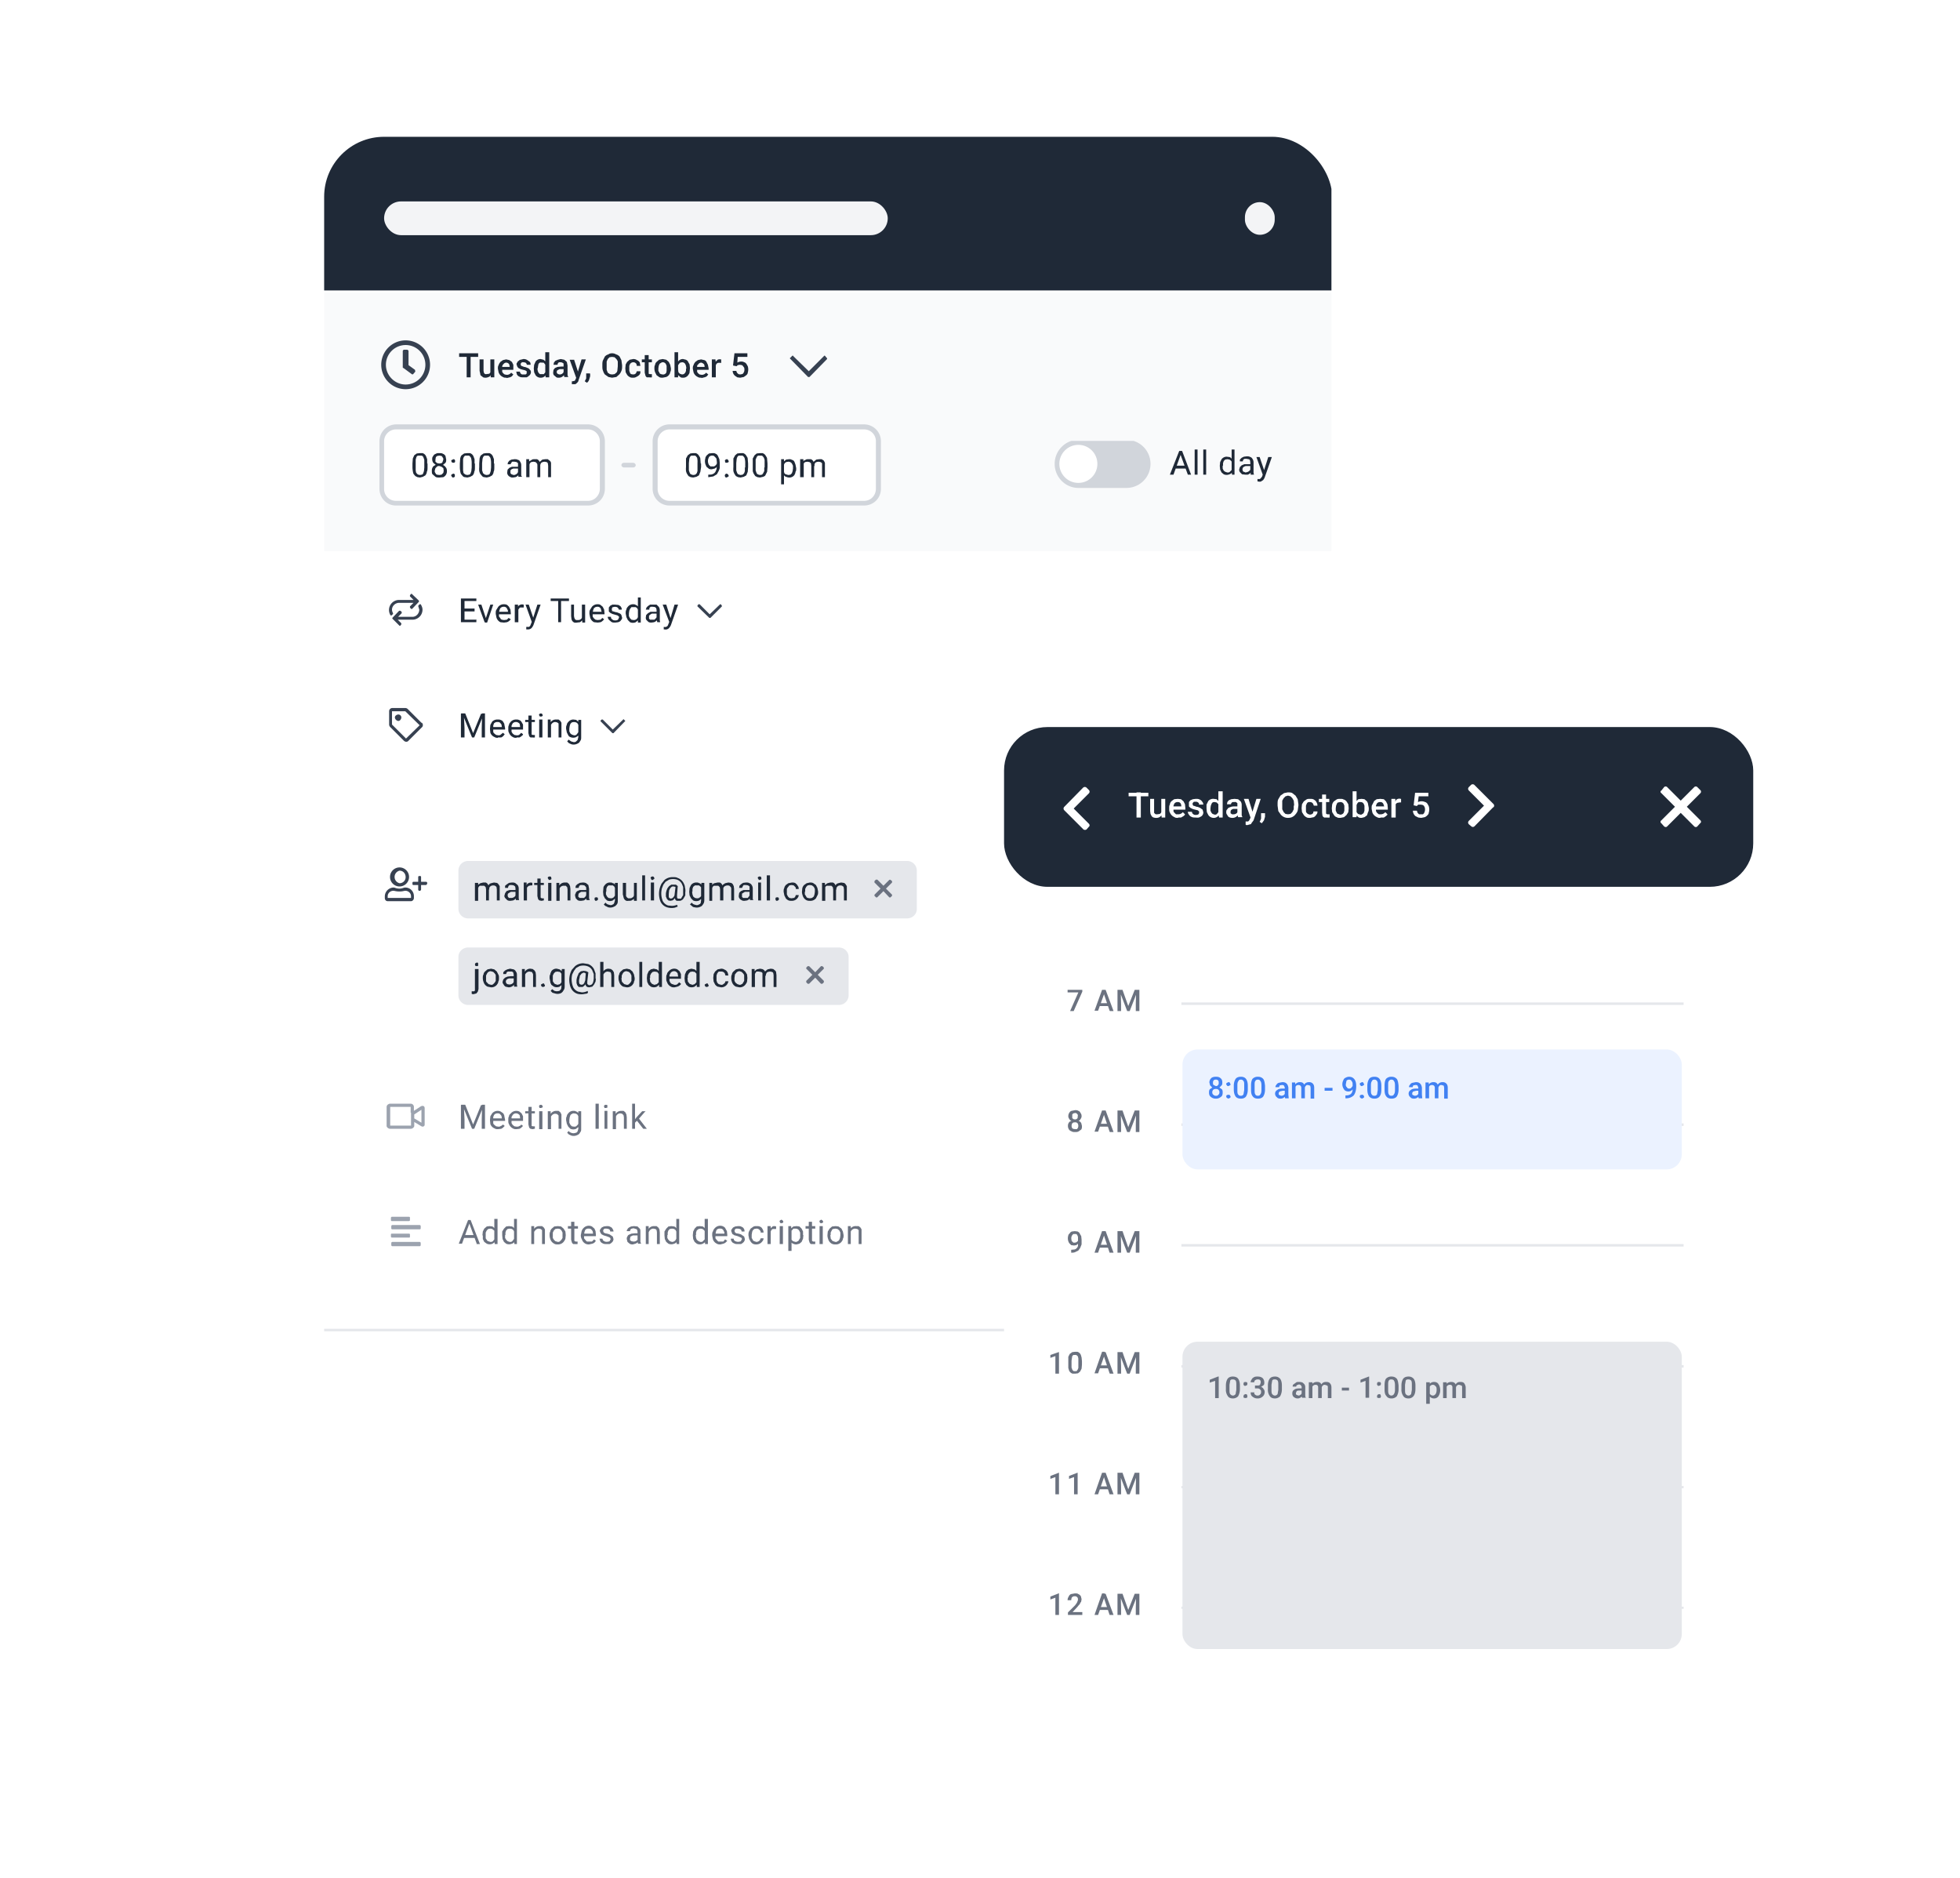 <?xml version="1.0" encoding="UTF-8"?> <svg xmlns="http://www.w3.org/2000/svg" fill="none" viewBox="0 0 546 523"><g filter="url(#a)"><g clip-path="url(#b)"><rect width="280.8" height="380.2" x="87" y="31.4" fill="#fff" rx="16.7"></rect><g clip-path="url(#c)"><path fill="#fff" d="M87 363.4h280.6v48.1H87z"></path><path fill="#E5E7EB" d="M87 363.4h281v.7H87z"></path></g><path fill="#fff" d="M87 147.6h280.6v32.1H87z"></path><path fill="#374151" d="M114.4 163.1c0-.5-.2-1-.5-1.5h-.3l-.3.3-.1.2.3 1c0 1-.8 2-1.9 2h-4l1-1v-.4l-.4-.3h-.3l-1.9 2v.2l2 2h.2l.3-.4v-.3l-1-1h4.1c1.5 0 2.8-1.2 2.8-2.8Zm-8.2 1a2 2 0 0 1-.3-1c0-1 .9-1.9 2-1.9h4l-1 1v.3l.3.4h.3l1.9-2v-.3l-2-1.9h-.2l-.3.4v.3l1 1h-4a2.8 2.8 0 0 0-2.4 4.3h.3l.3-.3.1-.2Z"></path><path fill="#1F2937" d="M129.4 166v.6H126v-.7h3.5Zm-3.3-6v6.6h-1V160h1Zm2.8 2.8v.8h-3v-.8h3Zm.5-2.8v.7h-3.5v-.7h3.5Zm2.5 5.9 1.4-4.2h.8l-1.7 5h-.6l.1-.8Zm-1.1-4.2 1.4 4.2v.7h-.5l-1.8-4.9h.9Zm6.3 5-1-.1a2.1 2.1 0 0 1-1.1-1.3l-.2-1v-.2c0-.4 0-.7.2-1l.5-.8a2 2 0 0 1 1.5-.7c.3 0 .6 0 1 .2l.5.5.4.8.1 1v.3h-3.7v-.7h2.9c0-.3 0-.5-.2-.7 0-.2-.2-.4-.3-.5a1 1 0 0 0-.7-.2 1.2 1.2 0 0 0-1 .5l-.2.6-.1.7v.9l.4.5c0 .2.2.3.4.4l.6.1.8-.1.5-.5.6.4-.4.4a2 2 0 0 1-.7.4l-.8.1Zm4-4.2v4.1h-1v-4.9h.9v.8Zm1.5-.8v.8h-1a1 1 0 0 0-.3.3l-.3.4-.1.5h-.2v-.8l.3-.6c.1-.3.3-.4.5-.5a1.3 1.3 0 0 1 1-.1Zm2.4 4.4 1.4-4.4h.9l-2 5.7a3.2 3.2 0 0 1-.5.8 1.3 1.3 0 0 1-1 .4h-.5v-.7a2 2 0 0 0 .3 0h.5l.3-.3.2-.5.4-1Zm-1-4.4 1.3 3.8.2 1-.6.2-1.8-5h.9Zm9-1.7v6.6h-.8V160h.9Zm2.2 0v.7h-5.1v-.7h5.1Zm3.6 5.5v-3.8h.9v5h-.8v-1.2Zm.2-1h.3v.9l-.4.7-.6.5-.9.1a2 2 0 0 1-.7 0 1.3 1.3 0 0 1-.8-1l-.1-.8v-3.2h.8v3.2l.1.5.2.4.3.2h.3c.4 0 .7 0 .9-.2.2-.1.4-.3.4-.6l.2-.7Zm4.2 2.2-1-.1a2.1 2.1 0 0 1-1.1-1.3l-.2-1v-.2c0-.4 0-.7.2-1l.5-.8a2 2 0 0 1 1.5-.7c.3 0 .6 0 .9.2l.6.5.4.8.1 1v.3h-3.7v-.7h2.9l-.2-.7c0-.2-.2-.4-.3-.5a1 1 0 0 0-.7-.2 1.2 1.2 0 0 0-1 .5l-.2.6-.1.7v.9l.3.5.5.4.6.1.8-.1.5-.5.5.4-.4.4a2 2 0 0 1-.6.4l-.8.1Zm6-1.4-.1-.3-.4-.3-.7-.2-.7-.2-.6-.3-.4-.4v-1.1l.4-.5.6-.3h.7l1 .1c.3.2.6.3.7.6.2.2.2.5.2.7h-.8l-.1-.3-.4-.4-.6-.1-.5.1c-.2 0-.3.2-.3.3a.7.7 0 0 0 0 .6v.2l.4.1.6.2c.4 0 .7.2 1 .3.3.1.5.3.6.5l.2.7c0 .2 0 .4-.2.6l-.3.4a2 2 0 0 1-.6.3l-.8.1c-.5 0-.8 0-1.1-.2l-.7-.6c-.2-.3-.3-.5-.3-.8h.9c0 .2 0 .4.2.6l.4.3a1.8 1.8 0 0 0 1.2 0l.3-.3.1-.4Zm5.2.4v-6h.8v7h-.8v-1Zm-3.4-1.5c0-.5 0-.8.2-1.1 0-.3.2-.6.4-.8a1.8 1.8 0 0 1 1.4-.7c.3 0 .6 0 .8.2.2 0 .4.2.6.4l.4.8.2 1v.4l-.2 1-.4.7-.6.5a2 2 0 0 1-1.6 0l-.6-.6-.4-.8-.2-1Zm.9 0v.7l.3.6.4.4.6.1a1.2 1.2 0 0 0 1.1-.6l.3-.7v-1l-.2-.6-.2-.4-.4-.3h-1.2l-.4.5-.2.5-.1.7Zm7.7 1.6v-2.6l-.1-.5-.3-.3-.6-.1h-.6a1 1 0 0 0-.4.4v.4h-1l.2-.6.4-.4.6-.4h1.8l.6.6c.2.3.3.6.3 1v2.8l.1.5h-.8l-.1-.4v-.4Zm.2-2.2v.6h-1.5l-.5.3-.3.3v.8l.3.3h1.2l.5-.5.2-.4.4.4-.2.4a2 2 0 0 1-1 .8l-.7.1c-.3 0-.6 0-.9-.2l-.5-.5c-.2-.2-.2-.5-.2-.7l.1-.7.5-.5.7-.4h1.9Zm3.5 2.5 1.3-4.4h1l-2 5.7a3 3 0 0 1-.5.8 1.3 1.3 0 0 1-1.3.4h-.2v-.7a2 2 0 0 0 .7 0l.4-.3.2-.5.4-1Zm-1-4.4 1.2 3.8.3 1-.6.2-1.9-5h1Z"></path><path fill="#374151" d="m197.8 162-.3-.4h-.2l-2.9 2.8-2.8-2.8h-.3l-.3.3v.3l3.3 3.2h.3l3.2-3.2v-.3Z"></path><path fill="#fff" d="M87 179.7h280.6v32H87z"></path><path fill="#374151" d="m114.1 194.6-3.8-3.8a1 1 0 0 0-.7-.3H106c-.5 0-.9.4-.9.9v3.7c0 .2.1.5.3.7l3.8 3.8c.4.4 1 .4 1.3 0l3.7-3.7c.4-.3.4-1 0-1.3Zm-4.3 4.4-3.9-3.9v-3.7h3.7l4 3.9-3.8 3.7Zm-1.3-5.9c0-.4-.4-.8-.8-.8-.5 0-1 .4-1 .8 0 .5.5 1 1 1 .4 0 .8-.5.8-1Z"></path><path fill="#1F2937" d="M125.5 192h.8l2.2 5.5 2.2-5.4h.8l-2.7 6.6h-.6l-2.7-6.6Zm-.3 0h.7l.2 4.1v2.6h-1v-6.6Zm5.8 0h.8v6.7h-.9v-2.6l.1-4Zm4.4 6.8c-.3 0-.6 0-.9-.2a2.1 2.1 0 0 1-1.2-1.2l-.1-1v-.2l.1-1 .5-.9a2 2 0 0 1 1.5-.6c.4 0 .7 0 1 .2.2 0 .4.2.6.5.1.2.3.4.3.7l.2 1v.4h-3.7v-.7h2.8l-.1-.7-.4-.5a1 1 0 0 0-.7-.2 1.2 1.2 0 0 0-1 .4l-.2.6v1.7c0 .2.2.4.3.5l.5.4.6.1c.3 0 .5 0 .7-.2l.6-.5.5.4-.4.5a2 2 0 0 1-.6.4h-.9Zm5.2 0c-.4 0-.7 0-1-.2a2.1 2.1 0 0 1-1.1-1.2c-.2-.3-.2-.6-.2-1v-.2c0-.4 0-.7.2-1 0-.4.3-.6.5-.9a2 2 0 0 1 1.5-.6c.3 0 .6 0 .9.2.2 0 .4.2.6.5l.4.7v1.4h-3.6v-.7h2.8l-.1-.7c0-.2-.2-.4-.4-.5a1 1 0 0 0-.6-.2 1.2 1.2 0 0 0-1 .4l-.3.6v1.7l.3.5.5.4.6.1c.3 0 .6 0 .8-.2l.5-.5.5.4c0 .2-.2.4-.4.5a2 2 0 0 1-.6.4h-.8Zm5.1-5v.6H143v-.6h2.7Zm-1.8-1.2h.9v5.3l.3.1h.2a1.4 1.4 0 0 0 .4 0v.7a2.1 2.1 0 0 1-.6 0h-.6a1 1 0 0 1-.4-.4l-.2-.8v-5Zm3.9 1.2v4.9h-.9v-5h.9Zm-1-1.3.2-.4.4-.1.3.1.2.4s0 .2-.2.3l-.3.1-.4-.1-.1-.3Zm3.4 2.3v3.9h-.9v-5h.8v1.1Zm-.3 1.2h-.3l.1-1 .5-.7a1.8 1.8 0 0 1 1.4-.6h.7l.5.4.3.5v4.1h-.8v-3.9l-.4-.3-.5-.1a1.2 1.2 0 0 0-1 .5 1.8 1.8 0 0 0-.5 1.1Zm8-2.2h.7v4.8c0 .4 0 .8-.3 1.1-.1.3-.4.6-.7.7a2.3 2.3 0 0 1-1.7.2l-.7-.3-.5-.5.4-.5.7.5.7.2c.2 0 .5 0 .7-.2l.4-.4.2-.8v-4.8Zm-3.5 2.5v-.1c0-.4 0-.7.2-1 0-.3.2-.6.4-.8a1.8 1.8 0 0 1 1.4-.7l.8.1.6.5.4.7.2 1v.4l-.2 1-.4.8-.6.4a2 2 0 0 1-1.6 0 1 1 0 0 1-.6-.5l-.4-.8-.2-1Zm.9-.1v.8l.3.6.4.3.6.2c.3 0 .5 0 .7-.2l.4-.5.3-.6v-1.1l-.2-.5-.2-.4-.4-.3-.6-.1-.6.1-.4.4-.2.6-.1.7Z"></path><path fill="#374151" d="m170.8 194-.3-.3c0-.1-.2-.1-.2 0l-2.9 2.8-2.8-2.8h-.3l-.3.3v.2l3.3 3.3h.3l3.2-3.3c.1 0 .1-.2 0-.2Z"></path><path fill="#fff" d="M87 211.7h280.6v82.8H87z"></path><path fill="#374151" d="M108 240.2a2.6 2.6 0 1 0 0-5.3 2.6 2.6 0 0 0 0 5.3Zm0-4.4c1 0 1.7.8 1.7 1.8s-.8 1.7-1.7 1.7a1.8 1.8 0 0 1 0-3.5Zm1.6 4.7c-.5 0-.8.3-1.6.3-1 0-1.2-.3-1.7-.3a2.5 2.5 0 0 0-2.4 2.4v.5c0 .5.3.9.8.9h6.5c.4 0 .8-.4.8-.9v-.5c0-1.3-1-2.4-2.4-2.4Zm1.6 2.9h-6.5v-.5c0-.8.7-1.5 1.6-1.5.3 0 .7.2 1.7.2.9 0 1.3-.2 1.6-.2.9 0 1.6.7 1.6 1.5v.5Zm4-4.5H114v-1.3c0-.2-.1-.3-.2-.3h-.3c-.2 0-.3.1-.3.3v1.3h-1.3c-.2 0-.3.1-.3.3v.3c0 .1 0 .3.3.3h1.3v1.3c0 .1.1.3.3.3h.3l.2-.3v-1.3h1.4l.3-.3v-.3c0-.2-.2-.3-.3-.3Z"></path><path fill="#E5E7EB" d="M124.4 235.8c0-1.5 1.2-2.7 2.7-2.7h122.3c1.5 0 2.7 1.2 2.7 2.7v10.7c0 1.4-1.2 2.6-2.7 2.6H127.1a2.7 2.7 0 0 1-2.7-2.6v-10.7Z"></path><path fill="#1F2937" d="M129.9 240.2v4h-.9v-5h.9v1Zm-.2 1.3h-.4c0-.4 0-.7.2-1 0-.3.2-.5.3-.7l.7-.5.8-.2h.7a1.3 1.3 0 0 1 .8 1l.1.7v3.3h-.8V241l-.1-.6-.4-.4h-1.2a1 1 0 0 0-.4.4l-.2.5v.7Zm3.2-.5-.5.2v-.8l.5-.7c.1-.2.3-.3.6-.4l.8-.2.7.1c.2 0 .4.2.5.3l.4.6v4h-.8V241l-.1-.7-.4-.3a1.5 1.5 0 0 0-1 0 1.1 1.1 0 0 0-.6.6v.5Zm7.4 2.3v-2.6l-.1-.5-.4-.3-.5-.1h-.6a1 1 0 0 0-.4.4l-.1.4h-.8v-.6l.5-.4.6-.4.8-.1c.4 0 .7 0 1 .2l.6.5c.2.3.3.6.3 1v2.7l.1.5h-.9v-.8Zm.2-2.2v.6H139l-.5.3-.3.2-.1.4.1.5.3.3h.5a1.4 1.4 0 0 0 1.2-.5l.2-.4.3.4-.1.4a2 2 0 0 1-1 .8l-.7.1c-.3 0-.6 0-.9-.2l-.5-.5a1 1 0 0 1-.3-.7l.2-.7.4-.6.8-.3h1.9Zm3-1.1v4.1h-.9v-5h.8v.9Zm1.5-.8v.7h-.4l-.5.1a1 1 0 0 0-.4.3l-.3.3v.5l-.3.2v-.9l.4-.7c0-.2.2-.3.4-.4a1.3 1.3 0 0 1 1.1-.1Zm3.2 0v.6h-2.7v-.6h2.7Zm-1.8-1.2h.9v5.3l.3.2h.2a1.4 1.4 0 0 0 .4 0v.6h-.2a2 2 0 0 1-.4.1l-.6-.1a1 1 0 0 1-.4-.4l-.2-.8v-5Zm3.9 1.2v5h-.9v-5h.9Zm-1-1.3c0-.2 0-.3.2-.4l.3-.1.4.1.1.4v.3l-.5.2c-.1 0-.2 0-.3-.2l-.2-.3Zm3.3 2.3v4h-.9v-5h.8v1Zm-.2 1.3h-.4c0-.4 0-.7.2-1 0-.3.2-.5.4-.7a1.8 1.8 0 0 1 1.4-.7h.7l.5.4.3.6.1.8v3.2h-.8V241l-.1-.6-.4-.4h-.5a1.3 1.3 0 0 0-1 .4 1.8 1.8 0 0 0-.4 1.2Zm7.6 1.8v-2.6c0-.2 0-.3-.2-.5l-.3-.3-.6-.1h-.5a1 1 0 0 0-.4.4l-.1.4h-.9l.1-.6.4-.4.7-.4.8-.1c.3 0 .6 0 1 .2l.6.5.2 1v2.7l.2.5h-.9l-.1-.4v-.4Zm.1-2.2v.6h-1.5l-.5.3-.2.2-.1.4v.5l.4.3h1.2l.5-.5.1-.4.4.4-.2.4a2 2 0 0 1-.9.8l-.7.1c-.4 0-.7 0-1-.2l-.5-.5-.2-.7c0-.3 0-.5.2-.7 0-.3.2-.4.4-.6l.7-.3h2Zm2.2 2.6.1-.4.4-.1.4.1.1.4-.1.3-.4.2c-.2 0-.3 0-.4-.2l-.1-.3Zm5.8-4.5h.7v4.8c0 .5 0 .8-.2 1.1-.2.3-.5.6-.8.7a2.3 2.3 0 0 1-1.7.2l-.6-.3c-.3-.1-.4-.3-.6-.5l.5-.5c.2.3.4.4.6.5l.7.2c.3 0 .5 0 .7-.2.2 0 .3-.2.4-.4l.2-.7v-4.9Zm-3.4 2.5.1-1.1c0-.3.2-.6.4-.8a1.7 1.7 0 0 1 1.4-.7c.3 0 .6 0 .8.2.3 0 .5.2.6.4l.4.8.2 1v.4c0 .3 0 .7-.2 1l-.4.7-.6.5a2 2 0 0 1-1.6 0l-.6-.6-.4-.8-.1-1Zm.8 0v.7l.3.6.4.4.6.1c.3 0 .5 0 .7-.2.2 0 .3-.3.4-.4.2-.2.2-.5.3-.7v-1c0-.3 0-.4-.2-.6l-.2-.4-.4-.3h-1.2l-.4.4-.2.6v.7Zm7.8 1.3v-3.8h.8v5h-.8V243Zm.1-1h.4l-.1.8c0 .3-.2.6-.3.8l-.6.4c-.3.2-.6.2-1 .2a2 2 0 0 1-.6 0 1.3 1.3 0 0 1-.8-1l-.2-.8v-3.2h.9v3.7l.3.4.3.2h.3c.3 0 .6 0 .8-.2.3-.1.4-.3.5-.6l.1-.8Zm3-4.9v7h-.8v-7h.9Zm2.5 2v5h-.9v-5h.9Zm-1-1.2.2-.4.4-.1.3.1.2.4c0 .1 0 .2-.2.3l-.3.2c-.2 0-.3 0-.4-.2l-.1-.3Zm9.7 4v.8l-.4.7c-.2.3-.3.5-.6.6-.2.2-.5.2-.8.2h-.6a1 1 0 0 1-.4-.4l-.2-.5v-.7l.3-2.5h.6l-.2 2.5v.6l.1.3.2.1h.8l.3-.5.3-.5v-2c0-.4-.2-.7-.3-1a2.4 2.4 0 0 0-1.4-1.3 3.7 3.7 0 0 0-2.2 0l-1 .6-.6.8-.4 1a5.7 5.7 0 0 0 .2 3.5 2.6 2.6 0 0 0 1.5 1.3l1 .1a3.6 3.6 0 0 0 1.5-.3l.2.5-.8.3a4.3 4.3 0 0 1-2.2-.1 3 3 0 0 1-1.7-1.4 4 4 0 0 1-.4-1.2 6 6 0 0 1 .6-4l.8-1a3.5 3.5 0 0 1 2.3-.8c.5 0 1 0 1.3.2a3 3 0 0 1 1.7 1.4c.2.4.4.8.4 1.2.1.4.2 1 .1 1.4Zm-4.6.3v1l.3.3a.7.7 0 0 0 .6 0l.3-.2.3-.4.2-.5.3.3c0 .3-.2.5-.3.7a2 2 0 0 1-.3.4c-.2.2-.3.3-.5.3l-.4.1-.6-.1-.4-.4-.3-.7v-.8a4.2 4.2 0 0 1 .5-1.6l.4-.5.6-.4h1.3l.5.4-.4.4-.3-.2-.5-.1a1 1 0 0 0-.5.1l-.4.4-.3.6-.1 1Zm9.1-3h.8v4.8c0 .5-.1.8-.3 1.1-.2.3-.4.6-.7.7a2.3 2.3 0 0 1-1.7.2 1 1 0 0 1-.7-.3l-.6-.5.5-.5c.2.3.4.4.6.5l.7.2c.3 0 .5 0 .7-.2.2 0 .4-.2.5-.4l.1-.7v-3.8l.1-1.1Zm-3.4 2.5.1-1.1.4-.8a1.8 1.8 0 0 1 1.4-.7c.4 0 .6 0 .9.2.2 0 .4.2.6.4l.3.8.2 1v.4c0 .3 0 .7-.2 1l-.3.7-.6.5a2 2 0 0 1-1.7 0l-.6-.6-.4-.8-.1-1Zm.8 0 .1.7.2.6.5.4.5.1c.3 0 .6 0 .7-.2.2 0 .4-.3.5-.4l.2-.7v-1l-.1-.6-.3-.4-.4-.3h-1.1l-.5.4-.2.6v.7Zm5.6-1.5v4h-.8v-5h.8v1Zm-.1 1.3h-.4v-1l.5-.7c.1-.2.3-.4.6-.5l.9-.2h.6a1.3 1.3 0 0 1 .8 1l.2.7v3.3h-.9V241l-.1-.6-.4-.4h-1.2a1 1 0 0 0-.4.4l-.2.5v.7Zm3.2-.5-.6.2.1-.8.4-.7.6-.4.9-.2.7.1c.2 0 .3.2.5.3l.3.6.1.8v3.2h-.8V241c0-.3 0-.5-.2-.7l-.3-.3a1.5 1.5 0 0 0-1 0 1 1 0 0 0-.5.3l-.2.3v.5Zm7.3 2.3v-3.1l-.4-.3-.6-.1h-.6a1 1 0 0 0-.3.4l-.2.4h-.8l.1-.6.4-.4.6-.4.8-.1c.4 0 .7 0 1 .2.3.1.5.3.6.5.2.3.3.6.3 1v2.7c0 .2 0 .3.2.5h-1v-.8Zm.2-2.2v.6h-1.5l-.5.3-.3.2v.9l.3.3h1.3l.4-.5.2-.4.4.4-.2.4a2 2 0 0 1-1 .8l-.7.1c-.3 0-.6 0-.8-.2a1 1 0 0 1-.6-.5c-.2-.2-.2-.5-.2-.7l.1-.7c.1-.3.3-.4.5-.6l.7-.3h1.9Zm3-2v5h-.8v-5h.9Zm-.9-1.2c0-.2 0-.3.2-.4l.3-.1.4.1.1.4v.3l-.5.2c-.1 0-.2 0-.3-.2l-.2-.3Zm3.4-.8v7h-.9v-7h.9Zm1.5 6.6.1-.4.4-.1.4.1.1.4-.1.3-.4.2c-.2 0-.3 0-.4-.2l-.1-.3Zm4.5-.2.6-.1c.2 0 .3-.2.4-.3l.2-.5h.8c0 .3-.1.5-.3.8a2 2 0 0 1-1.7.8c-.3 0-.7 0-1-.2a2 2 0 0 1-.6-.5l-.4-.8-.2-1v-.1c0-.4 0-.7.2-1 0-.3.2-.5.4-.8l.7-.5 1-.2c.3 0 .7 0 1 .2.2.2.5.4.6.7.2.2.3.5.3.9h-.8c0-.2 0-.4-.2-.6l-.4-.4-.6-.1-.6.1-.4.5a2 2 0 0 0-.3.5v1.5l.3.6.4.4.6.1Zm2.9-1.8.1-1c.1-.4.3-.7.5-.9l.7-.5.9-.2c.3 0 .7 0 1 .2l.7.5.4.8.2 1v.1c0 .4 0 .7-.2 1l-.4.8a2 2 0 0 1-1.7.7c-.3 0-.6 0-1-.2a2.1 2.1 0 0 1-1-1.3 3 3 0 0 1-.2-1Zm.8 0v.7l.4.6c0 .2.2.3.4.4l.6.1.6-.1.5-.4.2-.6.1-.7v-.8l-.3-.6-.5-.4-.6-.1-.6.1-.4.4-.3.6v.7Zm5.7-1.5v4h-.9v-5h.8v1Zm-.2 1.3h-.4c0-.4 0-.7.2-1 0-.3.2-.5.3-.7l.7-.5.8-.2h.7a1.3 1.3 0 0 1 .8 1l.1.7v3.3h-.8V241l-.1-.6-.4-.4H227a1 1 0 0 0-.4.4l-.2.5v.7Zm3.2-.5-.5.2v-.8l.5-.7c.1-.2.3-.3.6-.4l.8-.2.7.1c.2 0 .4.2.5.3l.4.6v4h-.8V241l-.1-.7-.4-.3a1.5 1.5 0 0 0-1 0 1 1 0 0 0-.4.3l-.2.3v.5Z"></path><g clip-path="url(#d)"><path fill="#6B7280" d="m243.5 240.8 1.7-1.7v-.4l-.4-.3c0-.1-.3-.1-.4 0l-1.6 1.6-1.7-1.7h-.4l-.4.4v.4l1.7 1.7-1.7 1.7v.3l.4.4c.1.1.3.1.4 0l1.7-1.7 1.6 1.7c.1.1.3.1.4 0l.4-.4v-.3l-1.7-1.7Z"></path></g><path fill="#E5E7EB" d="M124.4 259.8c0-1.4 1.2-2.6 2.7-2.6h103.3c1.5 0 2.7 1.2 2.7 2.6v10.7c0 1.5-1.2 2.7-2.7 2.7H127.1a2.7 2.7 0 0 1-2.7-2.7v-10.7Z"></path><path fill="#1F2937" d="M129 263.2h1v5.6l-.2.7-.4.5-.8.2h-.2l-.3-.1v-.7h.7l.2-.2v-6Zm0-1.3.1-.3.4-.2c.2 0 .3 0 .4.2v.7l-.4.1-.4-.1-.1-.4Zm2.2 3.9v-.1c0-.4 0-.7.2-1 0-.3.2-.6.4-.8l.7-.6 1-.2.9.2.7.6.4.8c.2.3.2.6.2 1s0 .7-.2 1c0 .4-.2.6-.4.9a2 2 0 0 1-1.6.7l-1-.2a2.1 2.1 0 0 1-1.1-1.3 3 3 0 0 1-.2-1Zm.9-.1v.8c0 .2.2.4.3.5l.4.4.7.2c.2 0 .4 0 .6-.2l.4-.4.3-.5V265c0-.3-.2-.4-.3-.6l-.4-.4-.7-.2a1.2 1.2 0 0 0-1 .6l-.3.6v.7Zm7.7 1.6v-2.5l-.1-.5c0-.2-.2-.3-.4-.4h-1.1a1 1 0 0 0-.4.3l-.1.4h-.8v-.5l.5-.5.6-.3.8-.2 1 .2c.2.1.5.3.6.6.2.2.3.5.3.9v2.8l.1.5h-.9v-.8Zm.2-2.1v.6h-1.5l-.5.2-.3.3-.1.4.1.4.3.3.5.1a1.4 1.4 0 0 0 1.2-.5l.2-.5.4.4-.2.4a2 2 0 0 1-1.7 1l-.9-.2c-.2-.2-.4-.3-.5-.6a1 1 0 0 1-.3-.7l.2-.7.5-.5.7-.3.9-.1h1Zm3-1v4h-.9v-5h.8v1Zm-.2 1.3h-.4c0-.3 0-.6.2-1l.4-.7a1.8 1.8 0 0 1 1.4-.7l.7.1.5.4.3.5.1.8v3.3h-.8v-3.3c0-.2 0-.4-.2-.6 0-.2-.1-.3-.3-.3l-.5-.1a1.3 1.3 0 0 0-1 .5 1.8 1.8 0 0 0-.4 1.1Zm4.6 2.2c0-.1 0-.2.2-.3l.4-.2c.1 0 .3 0 .3.2l.2.3c0 .2 0 .3-.2.4l-.3.1-.4-.1-.2-.4Zm5.8-4.5h.8v4.9c0 .4-.1.8-.3 1-.2.4-.4.6-.7.8a2.3 2.3 0 0 1-1.7.1l-.7-.2-.5-.5.4-.5.7.5.6.1.7-.1.5-.5.1-.7v-3.8l.1-1Zm-3.4 2.6v-.1c0-.4 0-.8.2-1 0-.4.2-.6.3-.9a1.7 1.7 0 0 1 1.5-.7l.8.2.6.5.4.7.2 1v.4l-.2 1-.4.7-.6.5a2 2 0 0 1-1.6 0l-.7-.5c-.1-.3-.3-.5-.3-.8l-.2-1Zm.9-.1v.8c0 .2.2.4.3.5 0 .2.2.3.4.4l.6.2.7-.2.4-.5.2-.6v-1.1l-.1-.5c0-.2-.2-.3-.3-.4 0-.2-.2-.3-.4-.3l-.5-.1-.6.1-.4.4-.3.6v.7Zm12 .2-.1.8-.4.8-.5.6-.9.2-.5-.1a1 1 0 0 1-.4-.4l-.2-.5v-.6l.2-2.6h.7l-.3 2.6v.5c0 .2.1.3.2.3l.2.2h.2l.5-.1.4-.4.2-.6.1-.7v-1.3l-.4-1a2.3 2.3 0 0 0-1.4-1.2 3.6 3.6 0 0 0-2.2 0l-.9.5-.6.8-.5 1a5.7 5.7 0 0 0 .3 3.6 2.6 2.6 0 0 0 1.4 1.2l1 .2a3.6 3.6 0 0 0 1.6-.4l.1.5c-.2.2-.4.3-.8.3a4.3 4.3 0 0 1-2.1 0 3 3 0 0 1-1.8-1.5 4 4 0 0 1-.4-1.2 5.9 5.9 0 0 1 .6-4l.9-1a3.5 3.5 0 0 1 2.3-.8l1.3.2a3 3 0 0 1 1.7 1.5l.4 1.1v1.5Zm-4.7.4v.5l.1.5.3.2a.7.7 0 0 0 .6 0s.2 0 .3-.2l.2-.3.2-.6.3.4-.2.6a2 2 0 0 1-.4.5l-.4.3h-1.1l-.4-.5-.2-.6v-.8a4.1 4.1 0 0 1 .5-1.6c0-.3.2-.4.4-.6.1-.1.3-.3.5-.3l.6-.1.7.1.6.3-.4.5-.4-.2a1 1 0 0 0-.5-.2 1 1 0 0 0-.4.2c-.2 0-.3.2-.4.4-.2.1-.3.3-.3.6l-.2.9Zm6.8-5.1v7h-.9v-7h.9Zm-.2 4.3h-.4c0-.3 0-.6.2-1l.4-.7a1.8 1.8 0 0 1 1.4-.7l.7.1.5.4.3.5.1.8v3.3h-.8v-3.3l-.1-.6c-.1-.2-.2-.3-.4-.3l-.5-.1a1.3 1.3 0 0 0-1 .5 1.8 1.8 0 0 0-.4 1.1Zm4.4.3v-.1c0-.4 0-.7.2-1 0-.3.2-.6.4-.8l.7-.6 1-.2.9.2.7.6.4.8.2 1c0 .4 0 .7-.2 1 0 .4-.2.6-.4.9a2 2 0 0 1-1.6.7l-1-.2a2.1 2.1 0 0 1-1.1-1.3 3 3 0 0 1-.2-1Zm.8-.1.1.8c0 .2.2.4.3.5l.4.4.7.2c.2 0 .4 0 .6-.2l.4-.4.3-.5V265l-.3-.6-.4-.4-.7-.2a1.2 1.2 0 0 0-1 .6l-.3.6v.7Zm5.8-4.5v7h-.8v-7h.8Zm4.6 6v-6h.9v7h-.8v-1Zm-3.3-1.4v-.1l.1-1 .4-.9.6-.5.8-.2.9.2.6.5.3.7.2 1v.4c0 .4 0 .7-.2 1 0 .3-.2.5-.3.7l-.6.5a2 2 0 0 1-1.7 0l-.6-.5-.4-.8-.1-1Zm.8-.1.1.8c0 .2.1.4.3.5 0 .2.2.3.4.4l.5.2.7-.2.5-.5.2-.6v-1.1l-.1-.5-.3-.4c-.1-.2-.2-.3-.4-.3l-.5-.1-.6.1-.4.4-.3.6v.7Zm6.9 2.6c-.4 0-.7 0-1-.2a2.1 2.1 0 0 1-1.1-1.3c-.2-.3-.2-.6-.2-1v-.1c0-.4 0-.8.2-1 0-.4.3-.7.5-.9a2 2 0 0 1 2.4-.5l.6.5.4.8v1.3h-3.6v-.6h2.8v-.1l-.1-.6c0-.3-.2-.4-.4-.6a1 1 0 0 0-.6-.2 1.2 1.2 0 0 0-1 .5l-.3.6v1.6l.3.6c.2.1.3.3.5.3l.6.2c.3 0 .6 0 .8-.2l.5-.5.5.4c0 .2-.2.3-.4.5a2 2 0 0 1-.6.3l-.8.2Zm6.1-1v-6.1h.9v7h-.8v-1Zm-3.3-1.5v-.1l.1-1 .4-.9.6-.5.8-.2.9.2.6.5c.1.2.3.4.3.7l.2 1v.4c0 .4 0 .7-.2 1 0 .3-.2.5-.3.7l-.6.5a2 2 0 0 1-1.7 0l-.6-.5-.4-.8-.1-1Zm.8-.1.1.8c0 .2.1.4.3.5 0 .2.2.3.4.4l.6.2.6-.2.5-.5.2-.6v-1.1l-.1-.5c0-.2-.2-.3-.3-.4-.1-.2-.2-.3-.4-.3l-.5-.1-.6.1-.4.4-.3.6v.7Zm4.8 2c0-.1 0-.2.2-.3l.4-.2c.1 0 .3 0 .3.2l.2.3c0 .2 0 .3-.2.4l-.3.1-.4-.1-.2-.4Zm4.6-.1c.2 0 .4 0 .6-.2l.4-.3.2-.5h.8c0 .3-.2.6-.3.8a2 2 0 0 1-1.7.9l-1-.2a2 2 0 0 1-.7-.6l-.4-.8-.1-.9v-.2l.1-1 .4-.7.7-.6 1-.2c.4 0 .7.1 1 .3.3.1.5.3.7.6.2.3.2.6.3 1h-.8l-.2-.6a1.1 1.1 0 0 0-1-.5h-.7l-.4.5-.2.6v1.4l.2.6.4.4.7.2Zm2.8-1.8v-.1c0-.4 0-.7.2-1 0-.3.2-.6.4-.8l.7-.6 1-.2.9.2.7.6.5.8.1 1-.1 1c-.1.4-.3.6-.5.9a2 2 0 0 1-1.6.7l-1-.2a2.1 2.1 0 0 1-1.1-1.3 3 3 0 0 1-.2-1Zm.9-.1v.8l.3.5.5.4.6.2c.2 0 .4 0 .6-.2.2 0 .3-.2.4-.4l.3-.5V265c0-.3-.2-.4-.3-.6l-.4-.4-.6-.2a1.2 1.2 0 0 0-1 .6c-.2.2-.3.3-.3.6l-.1.7Zm5.7-1.5v4h-.9v-5h.8v1Zm-.2 1.3h-.4l.1-1 .4-.7.6-.5.9-.2.6.1a1.3 1.3 0 0 1 .9.9v4.1h-.8v-3.9c-.2-.2-.3-.3-.5-.3l-.5-.1h-.6a1 1 0 0 0-.4.5l-.3.5v.6Zm3.2-.4-.6.1.1-.8.4-.6.6-.5.9-.2.7.1.5.4c.1.1.3.3.3.5l.1.8v3.3h-.8v-3.3l-.1-.6c-.1-.2-.3-.3-.4-.3a1.5 1.5 0 0 0-1 0 1 1 0 0 0-.4.2l-.2.4-.1.5Z"></path><g clip-path="url(#e)"><path fill="#6B7280" d="m224.5 264.8 1.7-1.7v-.3l-.4-.4h-.4l-1.6 1.7-1.7-1.7h-.4l-.4.4v.3l1.7 1.7-1.7 1.7v.4l.4.4h.4l1.7-1.7 1.6 1.7h.4l.4-.4v-.4l-1.7-1.7Z"></path></g><path fill="#fff" d="M87 288.7h280.6v32H87z"></path><path fill="#9CA3AF" d="m114.4 301.3-.4.1-2 1.3v-1.1c0-.5-.4-.9-.9-.9h-5.7c-.5 0-1 .4-1 .9v5.3c0 .4.5.8 1 .8h5.7c.5 0 1-.4 1-.8v-1.1l2 1.2.3.1c.3 0 .6-.2.6-.5v-4.7c0-.4-.3-.6-.6-.6Zm-3.2 1.9v3.6h-5.8v-5.2h5.7v1.6Zm2.9 2.8-2-1.2v-1.1l2-1.3v3.6Z"></path><path fill="#6B7280" d="M125.5 301h.8l2.2 5.5 2.2-5.4h.8l-2.7 6.6h-.6l-2.7-6.6Zm-.3 0h.7l.2 4.1v2.6h-1v-6.6Zm5.8 0h.8v6.7h-.9v-2.6l.1-4Zm4.4 6.8c-.3 0-.6 0-.9-.2a2.1 2.1 0 0 1-1.2-1.2l-.1-1v-.2l.1-1 .5-.8a2 2 0 0 1 2.4-.5l.7.5c.1.2.3.5.3.8l.2 1v.3h-3.7v-.7h2.8l-.1-.7-.4-.5a1 1 0 0 0-.7-.2 1.1 1.1 0 0 0-1 .5l-.2.5v1.7c0 .2.2.4.3.5l.5.4.6.1c.3 0 .5 0 .7-.2.2 0 .4-.2.6-.4l.5.4-.4.4a2 2 0 0 1-.6.4l-.9.1Zm5.2 0c-.4 0-.7 0-1-.2a2.1 2.1 0 0 1-1.1-1.2c-.2-.3-.2-.6-.2-1v-.2c0-.4 0-.7.2-1 0-.4.3-.6.5-.8a2 2 0 0 1 2.4-.5l.6.5.4.8v1.3h-3.6v-.7h2.8l-.1-.7c0-.2-.2-.4-.4-.5a1 1 0 0 0-.6-.2 1.1 1.1 0 0 0-1 .5l-.3.5v1.7l.3.5.5.4.6.1c.3 0 .6 0 .8-.2.2 0 .4-.2.5-.4l.5.4-.4.4a2 2 0 0 1-.6.4l-.8.1Zm5.1-5v.6H143v-.6h2.7Zm-1.8-1.2h.9v5.3l.3.1h.2a1.4 1.4 0 0 0 .4 0v.7h-.2a2 2 0 0 1-.4.1l-.6-.1a1 1 0 0 1-.4-.4l-.2-.8v-5Zm3.9 1.2v5h-.9v-5h.9Zm-1-1.3.2-.4.4-.1.3.1.2.4c0 .1 0 .2-.2.3l-.3.1h-.4l-.1-.4Zm3.4 2.3v4h-.9v-5h.8v1Zm-.3 1.3h-.3l.1-1 .5-.7a1.8 1.8 0 0 1 1.4-.7h.7l.5.4.3.6v4h-.8V304l-.4-.4-.5-.1a1.3 1.3 0 0 0-1 .5 1.9 1.9 0 0 0-.5 1.2Zm8-2.3h.7v4.8c0 .5 0 .8-.3 1.1-.1.3-.4.6-.7.7a2.3 2.3 0 0 1-1.7.2l-.7-.3-.5-.5.4-.5c.2.3.5.4.7.5a1.7 1.7 0 0 0 1.3 0c.2 0 .4-.2.5-.4l.2-.7v-4.9Zm-3.5 2.5c0-.5 0-.8.2-1.1 0-.3.2-.6.4-.8a1.7 1.7 0 0 1 1.4-.7c.3 0 .6 0 .8.2.2 0 .4.2.6.4l.4.8.2 1v.4l-.2 1-.4.7-.6.5a2 2 0 0 1-1.6 0l-.6-.6-.4-.8-.2-1Zm.9 0v.7l.3.6.4.4.6.1c.3 0 .5 0 .7-.2l.4-.4.3-.7v-1l-.2-.6-.2-.4-.4-.3-.6-.1c-.2 0-.4 0-.6.2-.2 0-.3.2-.4.3l-.2.6-.1.7Zm8.2-4.6v7h-.9v-7h.9Zm2.4 2v5h-.8v-5h.8Zm-1-1.2.2-.4.4-.1.4.1v.7l-.4.1h-.4l-.1-.4Zm3.4 2.3v4h-.9v-5h.8v1Zm-.2 1.3h-.4c0-.4 0-.7.2-1 0-.3.2-.5.4-.7a1.8 1.8 0 0 1 1.4-.7h.7l.5.4.3.6.1.8v3.2h-.8v-3.2l-.1-.6-.4-.4-.5-.1a1.3 1.3 0 0 0-1 .5 1.9 1.9 0 0 0-.4 1.2Zm5.5-4.4v7h-.8v-7h.8Zm3 2-2.1 2.4-1.2 1.2v-.9l.8-1 1.5-1.6h1Zm-.7 5-1.8-2.3.4-.8 2.4 3.1h-1Z"></path><path fill="#fff" d="M87 320.8h280.6v32H87z"></path><path fill="#9CA3AF" d="M105.8 338h4.8c.2 0 .3 0 .3-.2v-.7c0-.1-.1-.2-.3-.2h-4.8s-.2 0-.2.2v.7l.2.2Zm0-4.6h4.8c.2 0 .3-.1.3-.3v-.7c0-.1-.1-.2-.3-.2h-4.8l-.2.2v.7c0 .2.1.3.2.3Zm7.7 1.1H106c-.2 0-.3.2-.3.3v.6c0 .2.1.3.3.3h7.6c.2 0 .3-.1.3-.3v-.6c0-.1-.1-.3-.3-.3Zm0 4.7H106c-.2 0-.3.2-.3.3v.6c0 .1.1.3.3.3h7.6c.2 0 .3-.2.3-.3v-.6c0-.1-.1-.3-.3-.3Z"></path><path fill="#6B7280" d="m127.6 333.7-2.2 6h-.9l2.6-6.6h.6v.6Zm1.9 6-2.2-6v-.6h.5l2.6 6.7h-1Zm-.1-2.4v.8h-3.8v-.8h3.8Zm5 1.5v-6h.9v7h-.8v-1Zm-3.3-1.4v-.1l.1-1 .4-.8.7-.6.8-.1.8.1.6.5.4.7.2 1v.4l-.2 1-.4.8-.6.4a2 2 0 0 1-1.6 0l-.7-.5-.4-.8v-1Zm.9-.1v.8c0 .2.2.4.3.5 0 .2.2.3.4.4l.6.2c.2 0 .5 0 .7-.2l.4-.5.3-.6v-1.1l-.2-.5c0-.2-.2-.3-.3-.4l-.4-.3-.5-.1-.6.1-.4.4-.3.6v.7Zm7.9 1.5v-6h.8v7h-.7l-.1-1Zm-3.3-1.4v-1.1l.5-.8.6-.6.8-.1.8.1c.3.1.5.3.6.5l.4.7.2 1v.4l-.2 1c0 .3-.2.5-.4.8-.1.2-.3.3-.6.4a2 2 0 0 1-1.6 0l-.6-.5-.4-.8-.1-1Zm.8-.1v.8l.3.5.4.4.6.2c.3 0 .5 0 .7-.2l.4-.5.3-.6v-1.1c0-.2 0-.3-.2-.5l-.2-.4-.4-.3-.6-.1-.6.1-.4.4-.2.6v.7Zm8.1-1.4v3.9h-.8v-5h.8v1.1Zm-.2 1.2h-.3l.1-1 .5-.7a1.8 1.8 0 0 1 1.4-.6h.7l.5.4.3.5v4.1h-.8v-3.9l-.4-.3-.5-.1a1.3 1.3 0 0 0-1 .5 1.8 1.8 0 0 0-.5 1.1Zm4.5.3v-.1c0-.4 0-.7.2-1 0-.3.2-.6.4-.8l.7-.6 1-.1.9.1.7.6.5.8.1 1-.1 1c-.1.4-.3.6-.5.9a2 2 0 0 1-1.6.7c-.4 0-.7 0-1-.2a2.1 2.1 0 0 1-1.1-1.3 3 3 0 0 1-.2-1Zm.9-.1v.8l.3.5.4.4.7.2c.2 0 .4 0 .6-.2l.4-.4.3-.5v-1.5l-.3-.6-.4-.4-.6-.1-.7.1-.4.4-.3.6v.7Zm7-2.5v.7h-2.8v-.7h2.7Zm-1.9-1.2h.9v5.3l.3.2h.2a1.4 1.4 0 0 0 .4 0v.7h-.2a2 2 0 0 1-.4 0h-.6a1 1 0 0 1-.4-.5l-.2-.7v-5Zm5 6.3c-.3 0-.6 0-1-.2a2 2 0 0 1-1-1.2 2 2 0 0 1-.3-1v-.2l.2-1c.1-.4.3-.7.5-.9a2 2 0 0 1 2.4-.5l.7.6.3.7.1 1v.4H159v-.7h2.9v-.1l-.1-.6-.4-.5a1 1 0 0 0-.7-.2 1.1 1.1 0 0 0-1 .4l-.2.6-.1.8v.9l.4.5.4.4h1.4l.6-.6.5.4-.4.5a2 2 0 0 1-.6.3l-.9.2Zm6-1.4-.1-.4-.3-.2-.8-.3-.7-.2-.6-.3-.3-.4-.2-.5c0-.2 0-.4.2-.6l.3-.4.6-.3.8-.1c.4 0 .7 0 1 .2.3.1.5.3.6.5.2.3.3.5.3.8h-.9l-.1-.4a1 1 0 0 0-.4-.3l-.5-.1h-.6l-.3.3a.7.7 0 0 0 0 .6l.1.2.4.2.5.1c.4.1.8.2 1 .4l.6.4.2.7a1.3 1.3 0 0 1-.5 1 2 2 0 0 1-.6.4h-.8c-.4 0-.8 0-1.1-.2-.3-.1-.5-.3-.7-.6l-.2-.7h.8l.2.5.5.3a1.8 1.8 0 0 0 1 0c.2 0 .4-.1.4-.3l.2-.3Zm7.5.4v-2.5l-.1-.5c-.1-.2-.2-.3-.4-.3l-.6-.2-.5.1a1 1 0 0 0-.4.3l-.1.4h-.9c0-.2 0-.3.2-.5 0-.2.2-.3.4-.5l.6-.3.8-.1 1 .1.6.6c.2.2.2.5.2 1v2.7l.2.5h-.9v-.3l-.1-.5Zm.1-2.1v.6H173l-.4.2c-.2 0-.3.2-.3.3l-.1.4v.4l.4.3.5.1a1.4 1.4 0 0 0 1.2-.5l.2-.5.3.4-.1.4a2 2 0 0 1-1 .8l-.7.2c-.3 0-.6 0-.9-.2l-.6-.5-.2-.8c0-.3 0-.5.2-.7 0-.2.2-.4.4-.5l.7-.3 1-.1h1Zm3-.9v3.9h-.8v-5h.8v1.1Zm-.1 1.2h-.4c0-.3 0-.6.2-1l.4-.7a1.8 1.8 0 0 1 1.4-.6h.7l.5.4.3.5.1.9v3.2h-.8v-3.3l-.1-.6c-.1-.1-.2-.3-.4-.3l-.5-.1a1.3 1.3 0 0 0-1 .5 1.8 1.8 0 0 0-.4 1.1Zm7.8 1.7v-6h.8v7h-.7l-.1-1Zm-3.3-1.4v-1.1l.5-.8.6-.6.8-.1.8.1c.3.1.5.3.6.5l.4.7.2 1v.4l-.2 1c0 .3-.2.5-.4.8-.1.2-.3.3-.6.4a2 2 0 0 1-1.6 0l-.6-.5-.4-.8-.1-1Zm.8-.1v.8l.3.5.4.4.6.2a1.2 1.2 0 0 0 1.1-.7l.3-.6v-1.1c0-.2 0-.3-.2-.5l-.2-.4-.4-.3-.6-.1-.6.1-.4.4-.2.6v.7Zm10.4 1.5v-6h.9v7h-.8v-1Zm-3.3-1.4v-.1l.1-1 .4-.8.6-.6.8-.1.9.1.6.5.3.7.2 1v.4c0 .4 0 .7-.2 1 0 .3-.2.5-.3.8l-.6.4a2 2 0 0 1-1.7 0l-.6-.5-.4-.8-.1-1Zm.8-.1.1.8.2.5.5.4.5.2c.3 0 .6 0 .7-.2l.5-.5.2-.6v-1.1l-.1-.5-.3-.4-.4-.3-.5-.1-.6.1-.5.4-.2.6v.7Zm6.9 2.6c-.3 0-.7 0-1-.2a2.1 2.1 0 0 1-1.1-1.2l-.2-1v-.2c0-.4 0-.8.2-1 .1-.4.3-.7.5-.9a2 2 0 0 1 2.4-.5c.3.2.5.3.6.6l.4.7.1 1v.4h-3.7v-.7h2.9v-.1c0-.2 0-.4-.2-.6 0-.2-.2-.4-.3-.5a1 1 0 0 0-.7-.2 1.1 1.1 0 0 0-1 .4l-.2.6-.1.8v.9l.4.5.4.4h1.4l.5-.6.6.4-.5.5a2 2 0 0 1-.6.3l-.8.2Zm6-1.4-.1-.4-.4-.2-.7-.3-.7-.2c-.3 0-.4-.2-.6-.3-.1 0-.3-.2-.3-.4l-.2-.5c0-.2 0-.4.2-.6l.3-.4.6-.3.8-.1c.4 0 .7 0 1 .2.3.1.5.3.6.5.2.3.2.5.2.8h-.8l-.1-.4a1 1 0 0 0-.4-.3l-.5-.1h-.6l-.3.3a.7.7 0 0 0 0 .6l.1.2.3.2.6.1c.4.1.8.2 1 .4l.6.4.2.7a1.3 1.3 0 0 1-.5 1 2 2 0 0 1-.6.4h-.8c-.5 0-.8 0-1.1-.2-.3-.1-.6-.3-.7-.6-.2-.2-.2-.5-.2-.7h.8c0 .2 0 .4.2.5.1.2.3.2.5.3a1.8 1.8 0 0 0 1 0c.2 0 .3-.1.4-.3l.1-.3Zm4 .7a1.3 1.3 0 0 0 1-.5l.2-.5h.8c0 .3-.1.6-.3.8a2 2 0 0 1-1.7.9c-.3 0-.6 0-1-.2a2 2 0 0 1-.6-.6l-.4-.7-.2-1v-.2c0-.3 0-.6.2-1l.4-.7.7-.5c.3-.2.6-.2 1-.2.3 0 .7 0 1 .2.3.1.5.4.6.6.2.3.3.6.3 1h-.8c0-.3 0-.4-.2-.6a1.1 1.1 0 0 0-1-.5l-.6.1-.4.4a2 2 0 0 0-.2.6l-.1.6v.9l.3.5c0 .2.2.3.4.4l.6.2Zm4-3.6v4.2h-.9v-5h.9v.8Zm1.5-.8v.8h-.9a1 1 0 0 0-.4.3l-.2.4-.2.5-.2.1.1-.8c0-.3.2-.5.3-.7l.5-.5a1.3 1.3 0 0 1 1 0Zm1.9 0v5h-.9v-5h.9Zm-1-1.3.2-.3.4-.2.3.2.2.3c0 .2 0 .3-.2.4l-.3.1-.4-.1-.1-.4Zm3.4 2.3v5.9h-.9v-6.9h.8v1Zm3.3 1.5-.1 1-.4.9-.6.5-.8.2c-.3 0-.6 0-.9-.2-.2 0-.4-.2-.6-.4l-.4-.7-.2-1v-.5l.2-1 .4-.7.6-.5.9-.1.8.1.6.6.4.8v1Zm-.9 0v-.7l-.3-.6a1.2 1.2 0 0 0-1-.5h-.6l-.3.4c-.2.1-.2.2-.3.4l-.2.5v1.2l.3.6.4.4.7.2c.2 0 .4 0 .6-.2.2 0 .3-.2.4-.4l.3-.5v-.7Zm4.2-2.5v.7h-2.7v-.7h2.7Zm-1.8-1.2h.9v5.3l.3.2h.2a1.4 1.4 0 0 0 .4 0v.7h-.2a2 2 0 0 1-.4 0h-.6a1 1 0 0 1-.4-.5l-.2-.7v-5Zm3.9 1.2v5h-.9v-5h.9Zm-1-1.3.2-.3.4-.2.3.2.2.3c0 .2 0 .3-.2.4l-.3.1-.4-.1-.1-.4Zm2.3 3.9v-.1l.1-1 .5-.8.7-.6 1-.1.8.1.8.6.4.8.2 1c0 .4 0 .8-.2 1 0 .4-.2.6-.4.9a2 2 0 0 1-1.7.7c-.3 0-.6 0-1-.2a2.1 2.1 0 0 1-1-1.3 3 3 0 0 1-.2-1Zm.8-.1.1.8c0 .2.1.4.3.5 0 .2.2.3.4.4l.6.2c.3 0 .5 0 .6-.2.2 0 .4-.2.5-.4l.2-.5.1-.7v-.8l-.3-.6-.5-.4-.6-.1-.6.1c-.2 0-.3.2-.4.4l-.3.6v.7Zm5.7-1.4v3.9h-.8v-5h.8v1.1Zm-.2 1.2h-.3l.1-1 .4-.7a1.8 1.8 0 0 1 1.5-.6h.7l.5.4.3.5v4.1h-.8v-3.9l-.4-.3-.6-.1a1.3 1.3 0 0 0-1 .5 1.9 1.9 0 0 0-.4 1.1Z"></path><path fill="#F9FAFB" d="M87 74.8h280.6v72H87z"></path><path fill="#374151" d="M109.7 88.1a6.8 6.8 0 1 0 0 13.6 6.8 6.8 0 0 0 0-13.6Zm0 12.3c-3 0-5.5-2.5-5.5-5.5a5.5 5.5 0 1 1 5.5 5.5Zm1.7-2.9c.1.1.3.1.4 0l.6-.7-.1-.5-1.8-1.3v-4s-.2-.3-.4-.3h-.8c-.2 0-.4.2-.4.4v4.5s0 .2.2.2l2.3 1.7Z"></path><path fill="#1F2937" d="M127.8 91.7v6.7h-1.1v-6.7h1.1Zm2.1 0v1h-5.3v-1h5.3Zm3.4 5.5v-3.8h1.1v5h-1v-1.2Zm.2-1h.4c0 .3 0 .6-.2.9 0 .3-.1.5-.3.7a1 1 0 0 1-.6.5 2 2 0 0 1-.8.2 2 2 0 0 1-.7-.1l-.5-.4a.5.5 0 0 1-.3-.5l-.2-.9v-3.2h1.1v3.2l.1.5.2.3.2.1h.3l.8-.1.4-.5v-.7Zm4.3 2.3c-.4 0-.7 0-1-.2a2.2 2.2 0 0 1-1.2-1.3l-.2-1c0-.4 0-.7.2-1 .1-.4.3-.6.5-.9l.7-.5.9-.2.9.2.7.5.4.8v1.4H136v-.8h2.7l-.1-.6a1 1 0 0 0-.3-.4 1 1 0 0 0-.6-.2 1 1 0 0 0-.8.5c-.2.1-.2.3-.3.5v1.5c0 .2.2.3.3.5l.4.3.6.1a1.5 1.5 0 0 0 1.2-.6l.6.5-.4.5a2 2 0 0 1-.6.3l-.9.2Zm5.7-1.5-.1-.3-.3-.2a3 3 0 0 0-.7-.2l-.7-.2-.6-.3-.3-.4-.2-.6c0-.2 0-.4.2-.5 0-.2.2-.4.4-.5.1-.1.3-.3.5-.3l.8-.2c.5 0 .8.1 1.1.3l.7.5c.2.3.2.5.2.8h-1l-.2-.4s-.1-.2-.3-.2a1 1 0 0 0-.5-.1 1 1 0 0 0-.4 0l-.3.3a.6.6 0 0 0 0 .5l.1.2.3.1.5.2c.4 0 .7.2 1 .3.3.1.5.3.6.5.2.1.3.4.3.7a1.3 1.3 0 0 1-.6 1 2 2 0 0 1-.6.4h-.8c-.5 0-.9 0-1.2-.2-.3-.1-.5-.3-.7-.6l-.2-.8h1l.2.5.4.3h1l.3-.2V97Zm5.1.4v-6h1.1v7h-1l-.1-1Zm-3.2-1.4v-.1l.1-1 .4-.9a1.7 1.7 0 0 1 1.4-.7l.8.2.6.5.4.8.2 1v.3l-.2 1-.4.7a1.6 1.6 0 0 1-1.4.7 1.7 1.7 0 0 1-1.4-.7l-.4-.8-.1-1Zm1-.1.1.7.2.5.4.4h1.1l.4-.5.2-.7v-.8l-.1-.5-.3-.4a1 1 0 0 0-.3-.3h-.5a1 1 0 0 0-.5 0 1 1 0 0 0-.4.4l-.1.5-.1.7Zm7.3 1.5v-2.8c-.1-.2-.2-.2-.4-.3a1 1 0 0 0-.5-.1h-.4l-.3.3-.1.4h-1.1l.1-.6.4-.5.7-.3.8-.2 1 .2.7.6.2 1v2.7l.2.5h-1.1l-.1-.4v-.5Zm.2-2v.7h-1.3l-.4.2-.3.2a.8.8 0 0 0 0 .8l.3.2.4.1a1.2 1.2 0 0 0 1-.5l.2-.4.3.5-.1.4-.4.4a1.7 1.7 0 0 1-1.2.5c-.3 0-.6 0-.8-.2l-.6-.5c-.2-.3-.2-.5-.2-.8l.1-.7.4-.5.7-.3 1-.1h.9Zm3.5 2.4 1.3-4.4h1.2l-2 5.7-.1.4-.3.4-.5.4h-1v-.8a4 4 0 0 0 .2 0l.4-.1c.2 0 .3-.1.3-.2l.2-.4.4-1Zm-.8-4.4 1.2 3.7.2 1.2-.8.2-1.8-5h1.2Zm4.5 4v.7l-.3 1c-.1.3-.3.6-.6.8l-.6-.4.2-.4.2-.4v-1.4h1Zm8.9-2.5v.3c0 .5 0 1-.2 1.4a3 3 0 0 1-.6 1l-.8.7-1.2.2-1-.2-1-.7a3 3 0 0 1-.5-1c-.2-.4-.2-.9-.2-1.4V95c0-.5 0-1 .2-1.4l.5-1a2 2 0 0 1 1-.6c.2-.2.6-.3 1-.3s.8.1 1.1.3c.4.1.7.3 1 .6l.5 1 .2 1.4Zm-1.2.3V94a2 2 0 0 0-.4-.7l-.5-.5-.7-.1-.7.1-.5.5-.3.7v2.3l.3.8.6.4.6.1.7-.1.5-.4c.2-.2.3-.5.3-.8l.1-1Zm4.3 2.4.5-.1.3-.3.2-.5h1c0 .4 0 .7-.3 1a2 2 0 0 1-.7.5c-.3.2-.6.3-1 .3s-.7 0-1-.2a2 2 0 0 1-.7-.6l-.4-.7-.1-1v-.2l.1-1 .4-.7.7-.6 1-.2c.4 0 .8.1 1 .3.4.1.6.4.8.6l.2 1h-1l-.1-.5a1 1 0 0 0-.9-.5 1 1 0 0 0-.6.2 1 1 0 0 0-.3.3l-.2.5v1.4l.2.5c0 .2.2.3.3.4l.6.1Zm5.2-4.2v.8h-2.8v-.8h2.8Zm-2-1.2h1.1v5.2l.3.1h.3a1.7 1.7 0 0 0 .3 0v.9a2.8 2.8 0 0 1-.7 0h-.7a1 1 0 0 1-.4-.5l-.2-.8v-4.9ZM179 96v-.1c0-.4 0-.7.2-1 0-.3.2-.6.4-.8l.7-.6 1-.2 1 .2.7.6.4.8.2 1c0 .4 0 .8-.2 1 0 .4-.2.6-.4.9a2 2 0 0 1-.7.5l-1 .2c-.4 0-.7 0-1-.2l-.7-.5-.4-.8a3 3 0 0 1-.2-1Zm1.1-.1v.7l.3.5c0 .2.2.3.4.4l.5.1a1 1 0 0 0 1-.5l.1-.5v-1.4l-.2-.5a1 1 0 0 0-1-.5 1 1 0 0 0-.4.2 1 1 0 0 0-.4.3l-.2.5-.1.7Zm4.5-4.5h1v7h-1v-7Zm4.3 4.5-.1 1c0 .4-.2.6-.4.9a1.7 1.7 0 0 1-1.4.7c-.3 0-.6 0-.8-.2l-.6-.5-.4-.8a5 5 0 0 1-.2-1v-.2l.2-1 .4-.8a1.6 1.6 0 0 1 1.4-.7l.8.2c.3.2.5.3.6.6l.4.7.1 1Zm-1 0-.1-.7-.2-.5a1 1 0 0 0-.9-.5l-.5.1a1 1 0 0 0-.3.3l-.3.4v1.3l.1.7.4.4.6.2.5-.1.4-.4.2-.5V96Zm4.2 2.6c-.4 0-.7 0-1-.2a2.2 2.2 0 0 1-1.2-1.3l-.2-1c0-.4 0-.7.2-1 .1-.4.3-.6.5-.9l.7-.5.9-.2.9.2c.3.1.5.3.6.5l.4.8.2 1v.4h-3.8v-.8h2.7l-.1-.6a1 1 0 0 0-.4-.4 1 1 0 0 0-.5-.2 1 1 0 0 0-.8.5c-.2.1-.3.3-.3.5v1.5c0 .2.2.3.3.5l.4.3.6.1a1.5 1.5 0 0 0 1.2-.6l.6.5-.4.5a2 2 0 0 1-.7.3l-.8.2Zm4-4.1v4H195v-5h1l.1 1Zm1.5-1v1a2.2 2.2 0 0 0-1 0 1 1 0 0 0-.5.7l-.1.4h-.3l.1-.8c0-.3.2-.5.3-.7l.5-.5a1.2 1.2 0 0 1 .8-.1h.2Zm4.3 1.9-1-.2.4-3.4h3.6v1h-2.7l-.1 1.6a2.1 2.1 0 0 1 1-.3c.3 0 .6 0 .9.2.2 0 .4.2.6.4l.4.7a3 3 0 0 1 0 1.8c0 .3-.2.5-.4.7l-.7.5-1 .2-.8-.1-.6-.4a1.8 1.8 0 0 1-.7-1.4h1l.2.5.4.4.5.1.5-.1c.2 0 .3-.2.4-.3l.2-.4a2.1 2.1 0 0 0 0-1.1l-.3-.4a1 1 0 0 0-.3-.3l-.6-.1-.6.1-.3.3Z"></path><path fill="#374151" d="m227 93-.4-.5c-.1-.2-.3-.2-.4 0l-4.2 4.2-4.3-4.2c0-.2-.3-.2-.4 0l-.4.4c-.2.1-.2.3 0 .4l4.9 5h.4l4.9-5V93Z"></path><path fill="#fff" d="M103 116.2a4 4 0 0 1 4-4h53.5a4 4 0 0 1 4 4v13.2a4 4 0 0 1-4 4H107a4 4 0 0 1-4-4v-13.2Z"></path><path fill="#1F2937" d="M115.8 122.4v1c0 .5 0 1-.2 1.3 0 .4-.2.7-.4 1l-.7.4-.8.2-.7-.1-.6-.3-.5-.6a3 3 0 0 1-.2-.8 6 6 0 0 1-.1-1.1v-1l.1-1.4.4-.9.7-.5.9-.1h.7a1.6 1.6 0 0 1 1 .9l.3.8v1.2Zm-.9 1.1v-2.1l-.2-.6-.2-.4a1 1 0 0 0-.4-.2h-1a1 1 0 0 0-.4.4l-.2.7v3l.1.6.3.4.3.2.5.1.5-.1c.2 0 .3-.2.4-.4l.2-.6.1-1Zm6.3 1a1.8 1.8 0 0 1-1 1.7l-1.1.1c-.4 0-.8 0-1.1-.2l-.8-.7c-.2-.2-.2-.6-.2-1a1.7 1.7 0 0 1 .5-1.3l.7-.4.9-.1c.4 0 .7 0 1 .2.4.2.6.4.8.7.2.2.3.6.3 1Zm-.9-.1-.1-.7-.5-.4-.6-.2c-.3 0-.5 0-.7.2l-.4.4-.2.7c0 .2 0 .5.2.6 0 .2.2.4.4.5l.7.1.6-.1.5-.5.1-.6Zm.7-3.1c0 .3 0 .6-.2.9l-.7.6-1 .2c-.4 0-.7 0-1-.2l-.7-.6c-.2-.3-.3-.6-.3-1 0-.3 0-.6.3-.9.1-.3.4-.5.7-.6.3-.2.6-.2 1-.2.3 0 .7 0 1 .2.3.1.5.3.7.6l.2 1Zm-.8 0c0-.2 0-.4-.2-.6a1 1 0 0 0-.3-.4l-.6-.1-.6.1a1 1 0 0 0-.4.4l-.1.6v.6l.5.4.6.1.6-.1c.1-.1.3-.2.3-.4l.2-.6Zm2.2 4.5c0-.2 0-.3.2-.4l.4-.2.4.2v.7l-.4.2c-.2 0-.3 0-.4-.2l-.2-.3Zm0-4c0-.2 0-.3.2-.4l.4-.2c.1 0 .3 0 .4.2l.1.3-.1.4-.4.1-.4-.1-.2-.4Zm6.6.6v1c0 .5 0 1-.2 1.3 0 .4-.2.7-.4 1l-.7.4-.8.2-.7-.1c-.3 0-.5-.2-.6-.3l-.5-.6a3 3 0 0 1-.2-.8 6 6 0 0 1-.1-1.1v-1l.1-1.4c.1-.4.2-.7.4-.9l.7-.5.9-.1h.7a1.6 1.6 0 0 1 1 .9l.3.8v1.2Zm-.9 1.1v-1.3a5 5 0 0 0-.2-1.4l-.3-.4a1 1 0 0 0-.3-.2h-1a1 1 0 0 0-.4.4 2 2 0 0 0-.2.7v3l.1.6c0 .2.2.3.3.4l.3.2.5.1.5-.1c.2 0 .3-.2.4-.4l.2-.6.1-1Zm6.3-1.1v1c0 .5 0 1-.2 1.3 0 .4-.2.7-.4 1l-.7.4-.8.2-.7-.1c-.3 0-.5-.2-.6-.3l-.5-.6a3 3 0 0 1-.3-.8 6 6 0 0 1 0-1.1v-1l.1-1.4c.1-.4.2-.7.4-.9l.7-.5.8-.1h.8a1.6 1.6 0 0 1 1 .9l.3.8v1.2Zm-.9 1.1v-1.3a5 5 0 0 0-.2-1.4l-.3-.4a1 1 0 0 0-.3-.2h-1a1 1 0 0 0-.4.4 2 2 0 0 0-.2.7l-.1 1v2l.2.6c0 .2.2.3.3.4l.3.2.5.1.5-.1c.2 0 .3-.2.4-.4l.2-.6.1-1Zm7.5 1.9v-3.1l-.4-.3-.6-.1h-.6a1 1 0 0 0-.3.4l-.2.3h-.8l.1-.5.4-.5.6-.3.8-.1c.4 0 .7 0 1 .2.3 0 .5.3.6.5.2.3.3.6.3 1v2.7c0 .1 0 .3.2.4v.1h-1v-.8Zm.2-2.2v.6h-1.5l-.5.2-.3.3v.8l.3.3.6.2a1.4 1.4 0 0 0 1.1-.6l.2-.5.4.4-.2.5a2 2 0 0 1-1 .8l-.7.1c-.3 0-.6 0-.8-.2a1 1 0 0 1-.6-.5c-.2-.2-.2-.5-.2-.8l.1-.7.5-.5.7-.3h1.9Zm3-1v4h-.9v-5h.8v1Zm-.2 1.3h-.4l.1-.9.4-.8.7-.4c.2-.2.5-.2.8-.2h.7a1.3 1.3 0 0 1 .8 1l.1.7v3.3h-.8V123c0-.3 0-.5-.2-.7l-.3-.3-.6-.1-.6.1a1 1 0 0 0-.4.4l-.2.5v.6Zm3.2-.4-.6.2c0-.3 0-.6.2-.8 0-.3.2-.5.4-.7l.6-.5.8-.1h.7l.5.4c.2.1.3.3.4.6v4h-.8V123l-.1-.7c-.1-.1-.2-.3-.4-.3a1.5 1.5 0 0 0-1 0 1 1 0 0 0-.4.2 1.2 1.2 0 0 0-.3.9Z"></path><path fill="#D1D5DB" d="M107 112.9h53.5v-1.4H107v1.4Zm56.8 3.3v13.2h1.4v-13.2h-1.4Zm-3.3 16.6H107v1.3h53.5v-1.3Zm-56.8-3.4v-13.2h-1.3v13.2h1.3Zm3.3 3.4a3.3 3.3 0 0 1-3.3-3.4h-1.3c0 2.6 2 4.7 4.6 4.7v-1.3Zm56.8-3.4c0 1.9-1.5 3.4-3.3 3.4v1.3c2.6 0 4.7-2 4.7-4.7h-1.4Zm-3.3-16.5c1.8 0 3.3 1.5 3.3 3.3h1.4c0-2.6-2.1-4.7-4.7-4.7v1.4Zm-53.5-1.4a4.7 4.7 0 0 0-4.6 4.7h1.3c0-1.8 1.5-3.3 3.3-3.3v-1.4Z"></path><rect width="4" height="1.3" x="169.8" y="122.2" fill="#D1D5DB" rx=".7"></rect><path fill="#fff" d="M179.2 116.2a4 4 0 0 1 4-4h54.2a4 4 0 0 1 4 4v13.2a4 4 0 0 1-4 4h-54.2a4 4 0 0 1-4-4v-13.2Z"></path><path fill="#1F2937" d="M192 122.4v1l-.2 1.3-.4 1-.7.4-.9.2-.7-.1-.6-.3-.4-.6a3 3 0 0 1-.3-.8 6 6 0 0 1 0-1.1V121l.5-.9.7-.5.8-.1h.7a1.6 1.6 0 0 1 1 .9c.2.2.3.5.3.8l.1 1.2Zm-1 1.1v-1.3a5 5 0 0 0-.1-1.4l-.3-.4a1 1 0 0 0-.3-.2h-1a1 1 0 0 0-.4.4 2 2 0 0 0-.2.7l-.1 1v2l.2.6.2.4.4.2.4.1.6-.1.4-.4.2-.6v-1Zm3 2c.6 0 1 0 1.3-.2.3-.1.5-.3.7-.6l.3-.7.1-1v-1l-.1-.8c0-.2-.2-.4-.3-.5l-.4-.4a1 1 0 0 0-.5-.1 1.1 1.1 0 0 0-.9.4l-.2.5a2.2 2.2 0 0 0 .2 1.7l.4.4h1a1.5 1.5 0 0 0 .8-.8l.1-.5h.4l-.1.8a2.3 2.3 0 0 1-1 1.1l-.8.2c-.4 0-.7 0-.9-.2l-.6-.5-.3-.7a3 3 0 0 1 0-1.7c0-.3.2-.5.4-.8l.6-.5 1-.1c.3 0 .6 0 .9.2.3.1.5.4.6.6l.4.9.1 1v1.3c0 .4-.2.7-.3 1l-.5.9-1 .6-1.3.2h-.1v-.7Zm4.6.3.1-.4.4-.2.4.2.2.4c0 .1 0 .2-.2.3l-.4.2c-.1 0-.3 0-.4-.2l-.1-.3Zm0-4 .1-.4.4-.2c.2 0 .3 0 .4.2l.2.3c0 .2 0 .3-.2.4l-.4.1-.4-.1v-.4Zm6.5.6v1l-.1 1.3-.4 1-.7.4-.9.2-.7-.1-.6-.3-.4-.6a3 3 0 0 1-.3-.8 6 6 0 0 1 0-1.1V121l.5-.9.6-.5 1-.1h.6a1.6 1.6 0 0 1 1 .9c.2.2.3.5.3.8l.1 1.2Zm-.8 1.1v-1.3a5 5 0 0 0-.2-1.4l-.3-.4a1 1 0 0 0-.3-.2h-1a1 1 0 0 0-.4.4 2 2 0 0 0-.2.7l-.1 1v2l.2.6.2.4.4.2.4.1.6-.1.4-.4.2-.6v-1Zm6.2-1.1v1l-.1 1.3-.5 1c-.1.2-.4.3-.6.4l-.9.2-.7-.1-.6-.3-.4-.6a3 3 0 0 1-.3-.8V121l.5-.9.6-.5 1-.1h.6a1.6 1.6 0 0 1 1 .9c.2.2.3.5.3.8l.1 1.2Zm-.8 1.1v-2.1l-.2-.6-.3-.4a1 1 0 0 0-.3-.2h-1a1 1 0 0 0-.4.4l-.3.7v3l.2.6.2.4.4.2.4.1.6-.1.3-.4.3-.6v-1Zm5.4-1.3v6h-.8v-7h.8v1Zm3.4 1.5c0 .5 0 .8-.2 1 0 .4-.2.7-.3.9a1.7 1.7 0 0 1-1.5.7 2 2 0 0 1-.8-.2c-.2 0-.4-.2-.6-.4l-.4-.7-.2-1v-.5c0-.3 0-.7.2-1l.4-.7.6-.5.8-.1c.3 0 .6 0 .8.2.3 0 .5.2.7.5l.3.8.2 1Zm-.9 0v-.7l-.3-.6a1.2 1.2 0 0 0-1-.5l-.6.1-.4.3-.2.4-.2.5v1.2l.3.6c0 .2.2.3.4.4l.7.2.6-.1.4-.4.2-.6.1-.7Zm3-1.5v4h-1v-5h.9v1Zm-.3 1.3h-.4c0-.3 0-.6.2-.9 0-.3.2-.5.4-.8.1-.2.3-.3.6-.4.2-.2.5-.2.8-.2h.7a1.3 1.3 0 0 1 .8 1l.1.7v3.3h-.8V123l-.1-.7-.4-.3-.6-.1-.6.1a1 1 0 0 0-.4.4l-.2.5v.6Zm3.2-.4-.5.2.1-.8c0-.3.2-.5.4-.7l.6-.5.8-.1h.7l.6.4.3.6v4h-.8v-3.9c-.2-.1-.3-.3-.5-.3a1.5 1.5 0 0 0-1 0 1 1 0 0 0-.4.2l-.2.4v.5Z"></path><path fill="#D1D5DB" d="M183.2 112.9h54.2v-1.4h-54.2v1.4Zm57.5 3.3v13.2h1.4v-13.2h-1.4Zm-3.3 16.6h-54.2v1.3h54.2v-1.3Zm-57.5-3.4v-13.2h-1.4v13.2h1.4Zm3.3 3.4a3.3 3.3 0 0 1-3.3-3.4h-1.4c0 2.6 2.1 4.7 4.7 4.7v-1.3Zm57.5-3.4c0 1.9-1.4 3.4-3.3 3.4v1.3c2.6 0 4.7-2 4.7-4.7h-1.4Zm-3.3-16.5c1.9 0 3.3 1.5 3.3 3.3h1.4c0-2.6-2.1-4.7-4.7-4.7v1.4Zm-54.2-1.4a4.7 4.7 0 0 0-4.7 4.7h1.4c0-1.8 1.5-3.3 3.3-3.3v-1.4Z"></path><g clip-path="url(#f)"><path fill="#D1D5DB" d="M290.5 122.5c0-3.7 3-6.7 6.6-6.7h13.4a6.7 6.7 0 1 1 0 13.4h-13.4c-3.6 0-6.6-3-6.6-6.7Z"></path><circle cx="297.1" cy="122.5" r="5.3" fill="#fff"></circle><path fill="#1F2937" d="m325.8 119.4-2.2 6.1h-1l2.6-6.6h.6v.5Zm1.8 6.1-2.2-6v-.6h.6l2.5 6.6h-.9Zm-.1-2.5v.8h-3.7v-.8h3.7Zm2.8-4.5v7h-.8v-7h.8Zm2.4 0v7h-.8v-7h.8Zm7.1 6v-6h.8v7h-.7l-.1-1Zm-3.3-1.4v-.1l.1-1 .4-.8a1.8 1.8 0 0 1 1.4-.7l.8.1c.3.1.5.3.6.5l.4.7.2 1v.4c0 .4 0 .7-.2 1 0 .3-.2.6-.4.8-.1.2-.3.3-.6.4a2 2 0 0 1-1.6 0l-.6-.5-.4-.8-.1-1Zm.8-.1v.8l.3.6.4.3.6.2c.3 0 .5 0 .7-.2l.5-.5.2-.6v-1.1l-.1-.5-.3-.4-.4-.3-.6-.1-.6.1-.4.4-.2.6v.7Zm7.7 1.7V122l-.1-.5c0-.1-.2-.3-.4-.3l-.5-.1h-.6a1 1 0 0 0-.4.3l-.1.4h-.8v-.5l.5-.5.6-.3.8-.1c.4 0 .7 0 1 .2.2 0 .5.3.6.5.2.3.3.6.3 1v2.9l.1.4v.1h-.9v-.8Zm.2-2.2v.6h-1.5l-.5.2-.3.3-.1.4.1.4c0 .2.2.3.3.3l.5.2.7-.2.5-.4.2-.5.4.4-.2.5a2 2 0 0 1-1 .8h-.7l-.9-.1-.5-.5c-.2-.2-.3-.5-.3-.8l.2-.7.5-.5.7-.3h1.9Zm3.4 2.5 1.4-4.4h1l-2 5.7a3.2 3.2 0 0 1-.5.8c-.2 0-.3.2-.5.3a1.3 1.3 0 0 1-.8 0h-.2v-.7a2 2 0 0 0 .7 0l.3-.3.3-.4.3-1Zm-1-4.4 1.3 3.8.2.9-.6.3-1.8-5h1Z"></path></g><path fill="#1F2937" d="M87 31.4h280.6v42.8H87z"></path><rect width="8.3" height="9.1" x="343.5" y="49.6" fill="#F3F4F6" rx="4.2"></rect><rect width="140.3" height="9.4" x="103.7" y="49.4" fill="#F3F4F6" rx="4.7"></rect></g></g><g filter="url(#g)"><rect width="208.7" height="44.5" x="279.7" y="181.6" fill="#1F2937" rx="12.1"></rect><path fill="#fff" d="M317.8 199.9v6.9h-1.2v-7h1.2Zm2.1 0v1h-5.5v-1h5.5Zm3.6 5.7v-4h1.1v5.2h-1l-.1-1.2Zm.2-1 .3-.1v1l-.4.7-.6.5a2 2 0 0 1-1 .2 2 2 0 0 1-.6-.1c-.2 0-.4-.2-.6-.4l-.3-.6-.1-.8v-3.4h1.1v3.9l.3.3.2.1h.4l.7-.1c.2-.2.4-.3.4-.6l.2-.7Zm4.5 2.3c-.4 0-.8 0-1-.2a2.3 2.3 0 0 1-1.3-1.3c-.2-.3-.2-.7-.2-1v-.2c0-.4 0-.8.2-1 0-.4.2-.7.5-1l.7-.5 1-.1.9.1.7.6.4.8.1 1v.5h-4v-.9h2.9l-.1-.6a1 1 0 0 0-.4-.5 1 1 0 0 0-.6-.1 1 1 0 0 0-.9.5l-.2.5v1.5c0 .2.2.4.3.5l.4.4h.6a1.6 1.6 0 0 0 1.3-.6l.6.6c0 .2-.2.3-.4.5l-.7.4h-.8Zm5.9-1.5-.1-.3-.3-.3-.8-.2a6 6 0 0 1-.7-.2l-.6-.3-.4-.4v-1.2l.4-.5.7-.3.8-.1c.4 0 .8 0 1.1.2.3.1.5.3.7.6.2.2.3.5.3.8H334v-.4l-.4-.3a1 1 0 0 0-.5-.1h-.5l-.3.3a.6.6 0 0 0 0 .6l.1.2.4.1.5.2c.4 0 .7.2 1 .3l.7.5.2.7a1.3 1.3 0 0 1-.6 1.2l-.6.3a3 3 0 0 1-.9 0c-.5 0-.9 0-1.2-.2-.3-.1-.5-.3-.7-.6-.2-.3-.3-.5-.3-.8h1.1l.2.5.4.3a1.6 1.6 0 0 0 1 0c.2 0 .3-.2.4-.3v-.3Zm5.3.3v-6.2h1.2v7.3h-1l-.2-1Zm-3.3-1.4v-1.1l.5-1a1.8 1.8 0 0 1 1.5-.6l.8.1.6.6.4.8.2 1v.3l-.2 1-.4.8a1.7 1.7 0 0 1-1.4.7 1.8 1.8 0 0 1-1.5-.8l-.4-.8-.1-1Zm1.1-.1v.7l.3.6.3.3.6.2c.2 0 .4 0 .6-.2l.4-.5.2-.6v-.9l-.1-.5c0-.2-.2-.3-.3-.4a1 1 0 0 0-.3-.3l-.5-.1a1 1 0 0 0-.6.1 1 1 0 0 0-.3.4l-.2.5-.1.7Zm7.5 1.6v-3l-.4-.3a1 1 0 0 0-.5 0h-.5l-.3.3-.1.3h-1.1l.1-.6.4-.5.7-.3.9-.1 1 .1.7.6c.2.3.3.6.3 1v2.9l.2.5h-1.2l-.1-.4v-.5Zm.2-2.1v.7h-1.4l-.4.2a.7.7 0 0 0-.3.6v.4l.4.3h.4a1.3 1.3 0 0 0 1-.4l.2-.4.4.5-.2.4-.4.4a1.8 1.8 0 0 1-1.2.5 2 2 0 0 1-1-.2 1 1 0 0 1-.5-.6 1 1 0 0 1-.3-.7c0-.3 0-.6.2-.8l.4-.5.8-.3a4 4 0 0 1 1-.1h.9Zm3.7 2.5 1.4-4.6h1.2l-2 6-.3.4-.3.4c0 .2-.2.3-.4.3l-.7.2h-.3l-.2-.1v-.9a4.6 4.6 0 0 0 .2 0h.5l.3-.3.2-.4.4-1Zm-.8-4.6 1.2 3.9.2 1.2-.8.2-1.9-5.3h1.3Zm4.6 4v1l-.3 1-.6.8-.6-.4.2-.4.2-.5v-1.5h1Zm9.3-2.5v.4l-.2 1.4a3 3 0 0 1-.6 1c-.3.4-.6.6-1 .8a3 3 0 0 1-1.1.2 2.6 2.6 0 0 1-2-.9l-.7-1-.2-1.5v-.4c0-.5 0-1 .2-1.4l.6-1 1-.7 1-.2c.5 0 1 0 1.3.2l.9.7.6 1 .2 1.4Zm-1.2.4v-.4l-.1-1-.4-.7-.5-.5-.7-.2-.7.2-.5.5-.4.7v2.4l.4.8.5.5.7.1.7-.1.5-.5.4-.8v-1Zm4.4 2.5.5-.1.4-.3.1-.5h1.1c0 .3 0 .6-.3.9a2 2 0 0 1-.7.7l-1 .2c-.5 0-.8 0-1.1-.2a2 2 0 0 1-.7-.6l-.5-.8-.1-1v-.2l.1-1 .5-.8.7-.5c.3-.2.6-.2 1-.2s.8 0 1.1.2c.3.2.6.4.7.7.2.3.3.6.3 1h-1l-.2-.5a1 1 0 0 0-.4-.4 1 1 0 0 0-.5-.1 1 1 0 0 0-.6.1 1 1 0 0 0-.3.4l-.2.5v1.4c0 .2 0 .4.2.6l.3.3.6.2Zm5.4-4.4v.9h-2.9v-.9h3Zm-2-1.2h1.1v5.3l.3.2h.3a1.7 1.7 0 0 0 .4 0v.9a3 3 0 0 1-.8 0h-.7a1 1 0 0 1-.5-.5l-.1-.9v-5Zm2.7 3.9v-.1l.1-1c.1-.4.3-.7.5-.9l.7-.5c.3-.2.7-.2 1-.2.4 0 .8 0 1 .2.3 0 .6.3.8.5l.5.8.1 1v.2l-.1 1-.5.8-.7.6-1 .2c-.4 0-.8 0-1-.2-.4-.1-.6-.3-.8-.6l-.5-.8-.1-1Zm1.1-.1v.7l.3.6c0 .1.2.3.4.3l.5.2a1.1 1.1 0 0 0 1-.5l.2-.6v-1.4l-.2-.5a1 1 0 0 0-1-.5l-.5.1c-.2 0-.3.2-.4.4l-.2.5-.1.7Zm4.7-4.7h1.1v7.2h-1.1v-7.2Zm4.5 4.7c0 .5 0 .8-.2 1.1l-.3.9-.7.5-.8.2c-.3 0-.6 0-.9-.2l-.6-.5-.3-.8-.3-1v-.3c0-.4.2-.7.3-1 0-.4.2-.6.3-.8l.6-.6.9-.1.8.1.7.6c.1.2.3.5.3.8l.2 1Zm-1.2 0v-.7l-.2-.5a1 1 0 0 0-.4-.4 1 1 0 0 0-.5-.1h-.5a1 1 0 0 0-.4.4l-.2.4-.2.5v.9l.2.6.4.5.7.2c.2 0 .4 0 .5-.2.2 0 .3-.2.4-.3l.2-.6v-.6Zm4.5 2.7c-.4 0-.7 0-1-.2a2.3 2.3 0 0 1-1.3-1.3l-.2-1v-.2c0-.4 0-.8.2-1l.5-1 .7-.5 1-.1 1 .1.6.6.4.8.1 1v.5h-4v-.9h3l-.2-.6a1 1 0 0 0-.4-.5 1 1 0 0 0-.6-.1 1 1 0 0 0-.9.5l-.2.5v1.5l.3.5.5.4h.5a1.6 1.6 0 0 0 1.3-.6l.6.6c0 .2-.2.3-.4.5l-.6.4h-1Zm4.2-4.3v4.2h-1.2v-5.2h1.1v1Zm1.5-1v1a2 2 0 0 0-.4 0l-.6.1a1 1 0 0 0-.6.6v.5h-.3v-.9l.4-.7c0-.2.2-.4.4-.5a1.3 1.3 0 0 1 1-.1h.1Zm4.4 2-.9-.2.4-3.5h3.7v1h-2.7l-.2 1.6a2.3 2.3 0 0 1 2 0c.2 0 .4.2.6.4l.4.7a3 3 0 0 1 0 1.9c0 .3-.2.5-.4.7a2 2 0 0 1-.7.5l-1 .2-.8-.1-.8-.4a2 2 0 0 1-.7-1.5h1.1l.2.6.4.4h1.1l.3-.3.2-.5a2.2 2.2 0 0 0 0-1.1l-.2-.4a1 1 0 0 0-.4-.3l-.5-.1h-.7a2 2 0 0 0-.4.4Zm-98.2.2c-.3.3-.3.7 0 1l5.3 5.3c.2.2.7.2.9 0l.6-.7c.3-.2.3-.6 0-.9l-4.2-4.2 4.2-4.2c.3-.3.3-.7 0-1l-.6-.6a.7.7 0 0 0-1 0l-5.2 5.3Zm119.5.2c.3-.3.3-.7 0-1l-5.3-5.3a.7.7 0 0 0-.9 0l-.6.6c-.3.3-.3.7 0 1l4.2 4.2-4.2 4.2c-.3.3-.3.7 0 1l.6.5c.3.3.7.3 1 0l5.2-5.3Zm53.9-.2 3.8-3.8c.2-.2.2-.6 0-.8l-.9-.9a.6.6 0 0 0-.8 0l-3.8 3.8-3.8-3.8a.6.6 0 0 0-.8 0l-.8 1c-.3.1-.3.5 0 .7l3.8 3.8-3.8 3.8c-.3.2-.3.6 0 .8l.8.9c.3.2.6.2.8 0l3.8-3.8 3.8 3.8c.2.2.6.2.8 0l.9-1c.2-.1.2-.5 0-.7l-3.8-3.8Z"></path><rect width="208.7" height="246.6" x="279.7" y="236" fill="#fff" rx="12.1"></rect><path fill="#6B7280" d="M301.5 254.8v.5l-2.4 5.4h-1l2.3-5.2h-3v-.7h4Zm6.2.8-1.8 5h-1l2.1-5.8h.7v.8Zm1.4 5-1.7-5-.1-.8h.7l2.2 5.9h-1Zm0-2.1v.8h-3.3v-.8h3.3Zm2.6-3.7h1l1.6 4.5 1.8-4.5h.9l-2.3 5.9h-.7l-2.3-6Zm-.4 0h.9l.1 4v1.9h-1v-6Zm5.2 0h.9v5.9h-1v-2l.1-4Z"></path><path fill="#E5E7EB" d="M329.1 258.3H469v.7H329.1v-.7Z"></path><path fill="#6B7280" d="M301.4 292.7c0 .4 0 .7-.2 1l-.7.5c-.3.2-.7.2-1 .2-.4 0-.7 0-1-.2-.3-.1-.6-.3-.7-.5-.2-.3-.3-.6-.3-1a1.5 1.5 0 0 1 .5-1.2l.7-.3.8-.1c.3 0 .7 0 1 .2.3.1.5.3.7.6l.2.8Zm-1 0-.1-.6-.3-.3a1 1 0 0 0-.6-.1 1 1 0 0 0-.5.1l-.3.3-.1.6.1.5.3.3.6.1h.5l.3-.4.1-.5Zm.9-2.7c0 .3-.1.5-.3.8a1 1 0 0 1-.6.5l-1 .2c-.3 0-.6 0-.9-.2a1 1 0 0 1-.6-.5c-.2-.3-.3-.5-.3-.8 0-.4.1-.7.3-1 .1-.2.3-.4.6-.5l1-.2c.3 0 .6 0 .9.2.3.1.5.3.6.6.2.2.3.5.3.9Zm-1 0-.1-.5-.3-.3a.8.8 0 0 0-.4-.1l-.5.1-.3.3v1l.3.3.5.1.4-.1.3-.3v-.5Zm7.4-.8-1.8 5.1h-1l2.1-5.9h.7v.8Zm1.4 5.1-1.7-5.1-.1-.8h.7l2.2 6h-1Zm0-2.2v.8h-3.3v-.8h3.3Zm2.6-3.7h1l1.6 4.6 1.8-4.6h.9l-2.3 6h-.7l-2.3-6Zm-.4 0h.9l.1 4v2h-1v-6Zm5.2 0h.9v6h-1v-2l.1-4Z"></path><path fill="#E5E7EB" d="M329.1 292H469v.7H329.1v-.7Z"></path><path fill="#6B7280" d="M298.3 327.2h.1l1-.1a1.5 1.5 0 0 0 .9-1v-2.5l-.2-.5a1 1 0 0 0-.3-.3h-.8l-.3.3-.2.4a1.9 1.9 0 0 0 0 1c0 .1 0 .3.2.4l.3.3h.4a1 1 0 0 0 .7-.3 1.2 1.2 0 0 0 .4-.7l.3.1-.1.6a1.9 1.9 0 0 1-.9 1l-.6.1-.8-.1-.5-.5a2 2 0 0 1-.3-.6 2.6 2.6 0 0 1 0-1.6c0-.2.2-.4.4-.6.1-.2.3-.4.6-.5l.8-.1.8.1c.3.2.5.3.6.6l.4.7.1 1v1.3l-.4 1-.5.7-.8.4c-.4.2-.7.2-1.2.2v-.8Zm9.4-4.4-1.8 5.2h-1l2.1-6h.7v.8Zm1.4 5.2-1.7-5.2-.1-.8h.7l2.2 6h-1Zm0-2.2v.8h-3.3v-.8h3.3Zm2.6-3.8h1l1.6 4.6 1.8-4.6h.9l-2.3 6h-.7l-2.3-6Zm-.4 0h.9l.1 4v2h-1v-6Zm5.2 0h.9v6h-1v-2l.1-4Z"></path><path fill="#E5E7EB" d="M329.1 325.6H469v.7H329.1v-.7Z"></path><path fill="#6B7280" d="M295 355.7v6h-1v-4.9l-1.4.5v-.8l2.3-.8h.2Zm6.4 2.5v1l-.1 1.1-.4.8-.6.5-.8.1h-.7a1.6 1.6 0 0 1-1-.9l-.2-.7V357l.4-.8.7-.5.8-.1h.6a1.5 1.5 0 0 1 1 .9l.2.7.1 1Zm-1 1v-1.7l-.1-.5a1 1 0 0 0-.2-.3l-.3-.2a1 1 0 0 0-.4 0h-.4l-.3.3-.1.6-.1.7v1.9l.2.5s0 .2.2.3l.2.2h.8l.3-.4.2-.5v-.7Zm7.3-2.7-1.8 5.1h-1l2.1-6h.7v.9Zm1.4 5.1-1.7-5.1-.1-.8h.7l2.2 6h-1Zm0-2.2v.8h-3.3v-.8h3.3Zm2.6-3.7h1l1.6 4.6 1.8-4.6h.9l-2.3 6h-.7l-2.3-6Zm-.4 0h.9l.1 4v2h-1v-6Zm5.2 0h.9v6h-1v-2l.1-4Z"></path><path fill="#E5E7EB" d="M329.1 359.3H469v.7H329.1v-.7Z"></path><path fill="#6B7280" d="M295 389.3v6h-1v-4.8l-1.4.5v-.8l2.3-.9h.2Zm5.2 0v6h-1v-4.8l-1.4.5v-.8l2.3-.9h.1Zm7.5.8-1.8 5.2h-1l2.1-6h.7v.8Zm1.4 5.2-1.7-5.2-.1-.8h.7l2.2 6h-1Zm0-2.2v.8h-3.3v-.8h3.3Zm2.6-3.8h1l1.6 4.6 1.8-4.6h.9l-2.3 6h-.7l-2.3-6Zm-.4 0h.9l.1 4v2h-1v-6Zm5.2 0h.9v6h-1v-2l.1-4Z"></path><path fill="#E5E7EB" d="M329.1 393H469v.6H329.1v-.7Z"></path><path fill="#6B7280" d="M295 423v5.9h-1v-4.8l-1.4.5v-.8l2.3-.9h.2Zm6.5 5.1v.8h-4v-.7l2-2 .5-.7.2-.5a1.2 1.2 0 0 0 0-.9l-.3-.3a.9.9 0 0 0-.5-.1.9.9 0 0 0-.9.5l-.1.6h-1c0-.4.1-.7.3-1 .1-.3.3-.5.6-.7l1.1-.2c.4 0 .8 0 1 .2.3.1.5.3.7.6l.2.8-.1.6c0 .2-.2.3-.3.5 0 .2-.2.4-.4.6l-.4.5-1.3 1.4h2.7Zm6.2-4.3-1.8 5.1h-1l2.1-6h.7v.9Zm1.4 5.1-1.7-5.1-.1-.8h.7l2.2 5.9h-1Zm0-2.2v.8h-3.3v-.8h3.3Zm2.6-3.7h1l1.6 4.5 1.8-4.5h.9l-2.3 5.9h-.7l-2.3-6Zm-.4 0h.9l.1 4v1.9h-1v-6Zm5.2 0h.9v5.9h-1v-2l.1-4Z"></path><path fill="#E5E7EB" d="M329.1 426.6H469v.6H329.1v-.6Z"></path></g><rect width="139.1" height="33.4" x="329.4" y="292.3" fill="#EBF2FF" rx="4.2"></rect><rect width="139.1" height="85.6" x="329.4" y="373.7" fill="#E5E7EB" rx="4.2"></rect><path fill="#4181F2" d="M340.5 301.5c0 .3 0 .6-.2.8l-.6.6.7.5c.2.3.2.6.2.9 0 .5-.1 1-.5 1.2a2 2 0 0 1-1.4.5 2 2 0 0 1-1.4-.5c-.4-.3-.5-.7-.5-1.2 0-.3 0-.6.2-.9l.7-.5-.6-.6-.2-.8c0-.5.2-.9.5-1.2.3-.3.8-.4 1.3-.4.6 0 1 .1 1.3.4.4.3.5.7.5 1.2Zm-.8 2.7a1 1 0 0 0-.3-.7 1 1 0 0 0-.7-.2 1 1 0 0 0-.7.2 1 1 0 0 0-.3.7c0 .3.1.6.3.7.2.2.4.3.7.3.3 0 .5 0 .7-.3.2-.1.3-.4.3-.7Zm-.2-2.6c0-.3 0-.5-.2-.7a.8.8 0 0 0-.6-.2c-.2 0-.4 0-.6.2a1 1 0 0 0-.2.7c0 .2 0 .5.2.6l.6.3c.3 0 .5-.1.6-.3.2-.1.2-.4.2-.6Zm2.7 3.3.4.1.2.4c0 .2 0 .3-.2.4l-.4.2-.4-.2a.5.5 0 0 1-.2-.4c0-.1 0-.3.2-.4l.4-.1Zm0-3.5c.2 0 .3 0 .4.2l.2.4c0 .1 0 .2-.2.3l-.4.2c-.2 0-.3 0-.4-.2a.5.5 0 0 1-.2-.3c0-.2 0-.3.2-.4l.4-.2Zm5.4 2c0 .9-.2 1.5-.5 2-.3.4-.8.6-1.4.6-.7 0-1.2-.2-1.5-.6-.3-.5-.5-1-.5-2v-1c0-.8.2-1.4.5-1.9.3-.4.8-.6 1.5-.6.6 0 1.1.2 1.4.6.3.4.5 1 .5 1.9v1Zm-1-1.1c0-.6 0-1-.2-1.2-.2-.3-.4-.4-.7-.4-.4 0-.6.1-.7.4-.2.2-.3.6-.3 1.1v1.4c0 .5 0 1 .2 1.2.2.3.4.4.8.4.3 0 .5-.1.7-.4l.2-1.2v-1.3Zm5.8 1.1c0 .9-.2 1.5-.5 2-.3.4-.8.6-1.5.6-.6 0-1.1-.2-1.4-.6-.4-.5-.5-1-.5-2v-1c0-.8.1-1.4.4-1.9a2 2 0 0 1 1.5-.6c.7 0 1.1.2 1.5.6.3.4.4 1 .5 1.9v1Zm-1-1.1c0-.6-.1-1-.3-1.2-.1-.3-.4-.4-.7-.4-.3 0-.6.1-.7.4-.2.2-.2.6-.2 1.1v1.4c0 .5 0 1 .2 1.2.1.3.4.4.7.4.3 0 .6-.1.7-.4.2-.2.3-.6.3-1.2v-1.3Zm6.6 3.6-.1-.4c-.3.3-.7.5-1.2.5-.4 0-.8-.1-1-.4-.3-.2-.5-.6-.5-1s.2-.8.6-1c.3-.3.8-.4 1.5-.4h.6v-.3l-.2-.5c-.2-.2-.4-.2-.6-.2l-.6.1-.2.5h-1c0-.3.1-.5.3-.7.1-.2.3-.4.6-.5l1-.2c.5 0 .9.1 1.2.4.3.3.4.6.5 1.1v2l.1 1h-1Zm-1-.7.5-.1.4-.4v-.9h-.6l-.8.2c-.2.2-.3.3-.3.6 0 .2 0 .3.2.4l.5.2Zm3.8-3.7v.5c.4-.4.8-.6 1.3-.6.6 0 1 .2 1.2.7.3-.5.8-.7 1.4-.7.5 0 .8.2 1 .4.3.3.4.7.4 1.2v3h-1v-3l-.1-.6-.6-.2c-.3 0-.5 0-.6.2a1 1 0 0 0-.3.5v3h-1V303c0-.5-.3-.8-.8-.8-.4 0-.7.2-.8.5v3.2h-1v-4.4h1Zm10.4 2.3H369v-.8h2.2v.8Zm5.6-.4c-.3.4-.7.6-1.2.6s-1-.2-1.2-.6a2.4 2.4 0 0 1-.2-2.5c.1-.3.3-.6.6-.7a2 2 0 0 1 1-.3c.6 0 1.1.2 1.5.7.3.4.5 1 .5 1.8v.2c0 1.1-.3 2-.7 2.5a3 3 0 0 1-2.2.8h-.1v-.8h.1c.6 0 1-.1 1.4-.4.3-.3.5-.7.5-1.3Zm-1-.2c.2 0 .4 0 .6-.2l.4-.5v-.4c0-.4 0-.7-.3-1-.1-.3-.4-.4-.7-.4a1 1 0 0 0-.7.3l-.2 1c0 .3 0 .6.3.8.1.3.4.4.6.4Zm3.6 1.7.4.1.2.4c0 .2 0 .3-.2.4l-.4.2-.4-.2a.5.5 0 0 1-.2-.4c0-.1 0-.3.2-.4l.4-.1Zm0-3.5c.2 0 .3 0 .4.2l.2.4c0 .1 0 .2-.2.3l-.4.2c-.2 0-.3 0-.4-.2a.5.5 0 0 1-.2-.3c0-.2 0-.3.2-.4l.4-.2Zm5.4 2c0 .9-.1 1.5-.5 2-.3.4-.8.6-1.4.6-.7 0-1.1-.2-1.5-.6-.3-.5-.5-1-.5-2v-1c0-.8.2-1.4.5-1.9.3-.4.8-.6 1.5-.6.6 0 1.1.2 1.4.6.3.4.5 1 .5 1.9v1Zm-1-1.1c0-.6 0-1-.2-1.2-.2-.3-.4-.4-.7-.4-.4 0-.6.1-.7.4-.2.2-.3.6-.3 1.1v1.4c0 .5 0 1 .2 1.2.2.3.4.4.8.4.3 0 .5-.1.7-.4l.2-1.2v-1.3Zm5.8 1.1c0 .9-.2 1.5-.5 2-.3.4-.8.6-1.5.6-.6 0-1.1-.2-1.4-.6-.4-.5-.5-1-.5-2v-1c0-.8.1-1.4.4-1.9a2 2 0 0 1 1.5-.6c.7 0 1.1.2 1.5.6.3.4.4 1 .5 1.9v1Zm-1-1.1c0-.6-.1-1-.3-1.2-.1-.3-.4-.4-.7-.4-.3 0-.5.1-.7.4-.2.2-.2.6-.2 1.1v1.4c0 .5 0 1 .2 1.2.1.3.4.4.7.4.3 0 .6-.1.7-.4.2-.2.3-.6.3-1.2v-1.3Zm6.6 3.6-.1-.4c-.3.3-.7.5-1.2.5-.4 0-.8-.1-1-.4-.3-.2-.5-.6-.5-1s.2-.8.6-1c.3-.3.8-.4 1.5-.4h.6v-.3l-.2-.5c-.2-.2-.3-.2-.6-.2l-.6.1-.2.5h-1c0-.3.1-.5.3-.7.1-.2.3-.4.6-.5l1-.2c.5 0 .9.1 1.2.4.3.3.4.6.5 1.1v2l.1 1h-1Zm-1-.7.5-.1.4-.4v-.9h-.6l-.8.2c-.2.2-.3.3-.3.6 0 .2 0 .3.2.4l.5.2Zm3.8-3.7v.5c.4-.4.8-.6 1.3-.6.6 0 1 .2 1.2.7.4-.5.8-.7 1.4-.7.5 0 .8.2 1 .4.3.3.4.7.4 1.2v3h-1v-3l-.1-.6-.6-.2c-.3 0-.5 0-.6.2a1 1 0 0 0-.3.5v3h-1V303c0-.5-.3-.8-.8-.8-.4 0-.7.2-.8.5v3.2h-1v-4.4h1Z"></path><path fill="#6B7280" d="M339.5 389.4h-1v-4.8l-1.5.5v-.8l2.3-.9h.2v6Zm5.9-2.5a4 4 0 0 1-.5 2 2 2 0 0 1-1.4.6c-.7 0-1.2-.2-1.5-.7a3 3 0 0 1-.5-1.9v-1c0-.8.2-1.5.5-1.9.3-.4.8-.6 1.4-.6.7 0 1.2.2 1.5.6.3.4.5 1 .5 1.9v1Zm-1-1.1c0-.6 0-1-.2-1.3-.2-.2-.4-.3-.8-.3-.3 0-.5 0-.7.3l-.2 1.2v1.3c0 .6 0 1 .2 1.3.2.2.4.4.8.4.3 0 .5-.2.7-.4l.2-1.2v-1.3Zm2.5 2.5c.2 0 .4 0 .5.2l.1.4-.1.4-.5.1-.4-.1a.5.5 0 0 1-.1-.4l.1-.4.4-.2Zm0-3.4.5.1.1.4-.1.4-.5.2c-.1 0-.3 0-.4-.2a.5.5 0 0 1-.1-.4l.1-.4.4-.1Zm2.7 1h.6c.3 0 .6 0 .8-.2l.2-.6c0-.3 0-.6-.2-.7-.1-.2-.4-.2-.7-.2a1 1 0 0 0-.6.2c-.2.1-.3.3-.3.6h-1c0-.3.1-.6.3-.8.1-.3.4-.5.6-.6.3-.2.7-.2 1-.2.6 0 1 .1 1.4.4.3.3.5.7.5 1.3 0 .2 0 .5-.2.7l-.7.5c.3.1.6.3.7.6.2.2.3.5.3.8 0 .5-.2 1-.6 1.3a2 2 0 0 1-1.4.5c-.6 0-1-.2-1.4-.5-.4-.3-.5-.7-.5-1.2h1c0 .3 0 .5.2.6.2.2.4.3.7.3.3 0 .6-.1.7-.3.2-.1.3-.4.3-.7 0-.3 0-.5-.3-.7-.1-.2-.4-.3-.8-.3h-.6v-.7Zm7.5 1a4 4 0 0 1-.5 2 2 2 0 0 1-1.4.6c-.7 0-1.2-.2-1.5-.7a3 3 0 0 1-.5-1.9v-1c0-.8.2-1.5.5-1.9.3-.4.8-.6 1.5-.6.6 0 1 .2 1.4.6.3.4.5 1 .5 1.9v1Zm-1-1.1c0-.6 0-1-.2-1.3a1 1 0 0 0-.7-.3c-.4 0-.6 0-.8.3l-.2 1.2v1.3c0 .6 0 1 .2 1.3.2.2.4.4.8.4.3 0 .5-.2.7-.4l.2-1.2v-1.3Zm6.7 3.6-.2-.4c-.3.3-.7.5-1.1.5-.5 0-.8-.2-1.1-.4-.3-.3-.4-.6-.4-1s.1-.8.5-1c.3-.3.8-.4 1.5-.4h.6v-.3c0-.2 0-.4-.2-.5-.1-.2-.3-.3-.6-.3l-.5.2c-.2.1-.2.3-.2.4h-1c0-.2 0-.4.2-.6l.7-.5c.2-.2.5-.2.9-.2.5 0 1 .1 1.2.4.3.2.5.6.5 1v2c0 .5 0 .8.2 1h-1Zm-1.1-.7c.2 0 .3 0 .5-.2.2 0 .3-.2.4-.4v-.8h-.5c-.4 0-.7 0-.9.2l-.2.5c0 .2 0 .4.2.5l.5.2Zm3.9-3.7v.4c.3-.3.7-.5 1.3-.5.6 0 1 .2 1.2.7.3-.5.7-.7 1.3-.7.5 0 .9.1 1.1.4.3.3.4.7.4 1.2v2.9h-1v-2.9c0-.3 0-.5-.2-.6l-.6-.2c-.2 0-.4 0-.6.2a1 1 0 0 0-.3.5v3h-1v-3c0-.4-.2-.7-.7-.7a1 1 0 0 0-.9.5v3.2h-1V385h1Zm10.3 2.3h-2.1v-.8h2v.8Zm5.5 2h-1v-4.7l-1.4.5v-.8l2.3-.9h.1v6Zm2.7-1c.2 0 .4 0 .5.2l.1.4-.1.4-.5.1-.4-.1a.5.5 0 0 1-.1-.4l.1-.4.4-.2Zm0-3.4.5.1.1.4-.1.4-.5.2c-.1 0-.3 0-.4-.2a.5.5 0 0 1-.1-.4l.1-.4.4-.1Zm5.5 2a4 4 0 0 1-.5 2 2 2 0 0 1-1.5.6c-.6 0-1.1-.2-1.4-.7-.4-.4-.5-1-.5-1.9v-1c0-.8.1-1.5.4-1.9a2 2 0 0 1 1.5-.6c.7 0 1.1.2 1.5.6.3.4.4 1 .5 1.9v1Zm-1-1.1c0-.6-.1-1-.3-1.3-.1-.2-.4-.3-.7-.3-.3 0-.5 0-.7.3-.2.3-.2.7-.2 1.2v1.3c0 .6 0 1 .2 1.3.1.2.4.4.7.4.3 0 .6-.2.7-.4.2-.3.3-.7.3-1.2v-1.3Zm5.7 1c0 1-.2 1.6-.5 2-.3.4-.8.7-1.4.7-.7 0-1.2-.2-1.5-.7a3 3 0 0 1-.5-1.9v-1c0-.8.2-1.5.5-1.9.3-.4.8-.6 1.5-.6.6 0 1 .2 1.4.6.3.4.5 1 .5 1.9v1Zm-1-1c0-.6 0-1-.2-1.3a1 1 0 0 0-.7-.3c-.4 0-.6 0-.8.3l-.2 1.2v1.3c0 .6 0 1 .2 1.3.2.2.4.4.8.4.3 0 .5-.2.7-.4l.2-1.2v-1.3Zm7.9 1.4c0 .7-.2 1.2-.5 1.7-.3.4-.7.6-1.2.6s-.9-.2-1.2-.5v2h-1v-6h1v.4c.3-.3.7-.5 1.2-.5s1 .2 1.2.6c.3.4.5 1 .5 1.7Zm-1 0c0-.5 0-.9-.3-1.1a.9.9 0 0 0-.7-.4 1 1 0 0 0-.9.5v2c.2.3.5.5.9.5.3 0 .5-.2.7-.4.2-.3.3-.7.3-1.2Zm2.8-2.2v.4c.3-.3.7-.5 1.3-.5.5 0 1 .2 1.2.7.3-.5.7-.7 1.3-.7.5 0 .9.1 1.1.4.2.3.4.7.4 1.2v2.9h-1v-2.9c0-.3 0-.5-.2-.6l-.6-.2c-.2 0-.4 0-.6.2a1 1 0 0 0-.3.5v3h-1v-3c0-.4-.2-.7-.7-.7a1 1 0 0 0-.9.5v3.2h-1V385h1Z"></path><defs><clipPath id="b"><rect width="280.8" height="380.2" x="87" y="31.4" fill="#fff" rx="16.7"></rect></clipPath><clipPath id="c"><path fill="#fff" d="M0 0h280.6v48.1H0z" transform="translate(87 363.4)"></path></clipPath><clipPath id="d"><path fill="#fff" d="M0 0h10.7v10.7H0z" transform="translate(237.4 235.8)"></path></clipPath><clipPath id="e"><path fill="#fff" d="M0 0h10.7v10.7H0z" transform="translate(218.4 259.8)"></path></clipPath><clipPath id="f"><path fill="#fff" d="M0 0h61.1v13.4H0z" transform="translate(290.5 116.1)"></path></clipPath><filter id="a" width="314.2" height="413.6" x="73.6" y="21.3" color-interpolation-filters="sRGB" filterUnits="userSpaceOnUse"><feFlood flood-opacity="0" result="BackgroundImageFix"></feFlood><feColorMatrix in="SourceAlpha" result="hardAlpha" values="0 0 0 0 0 0 0 0 0 0 0 0 0 0 0 0 0 0 127 0"></feColorMatrix><feOffset dx="3.3" dy="6.7"></feOffset><feGaussianBlur stdDeviation="8.4"></feGaussianBlur><feComposite in2="hardAlpha" operator="out"></feComposite><feColorMatrix values="0 0 0 0 0.753 0 0 0 0 0.753 0 0 0 0 0.753 0 0 0 0.35 0"></feColorMatrix><feBlend in2="BackgroundImageFix" result="effect1_dropShadow_761_48846"></feBlend><feBlend in="SourceGraphic" in2="effect1_dropShadow_761_48846" result="shape"></feBlend></filter><filter id="g" width="243.5" height="367.4" x="262.4" y="178.1" color-interpolation-filters="sRGB" filterUnits="userSpaceOnUse"><feFlood flood-opacity="0" result="BackgroundImageFix"></feFlood><feColorMatrix in="SourceAlpha" result="hardAlpha" values="0 0 0 0 0 0 0 0 0 0 0 0 0 0 0 0 0 0 127 0"></feColorMatrix><feOffset dy="7"></feOffset><feGaussianBlur stdDeviation="3.5"></feGaussianBlur><feColorMatrix values="0 0 0 0 0 0 0 0 0 0 0 0 0 0 0 0 0 0 0.04 0"></feColorMatrix><feBlend in2="BackgroundImageFix" result="effect1_dropShadow_761_48846"></feBlend><feColorMatrix in="SourceAlpha" result="hardAlpha" values="0 0 0 0 0 0 0 0 0 0 0 0 0 0 0 0 0 0 127 0"></feColorMatrix><feOffset dy="13.9"></feOffset><feGaussianBlur stdDeviation="8.7"></feGaussianBlur><feColorMatrix values="0 0 0 0 0 0 0 0 0 0 0 0 0 0 0 0 0 0 0.1 0"></feColorMatrix><feBlend in2="effect1_dropShadow_761_48846" result="effect2_dropShadow_761_48846"></feBlend><feBlend in="SourceGraphic" in2="effect2_dropShadow_761_48846" result="shape"></feBlend></filter></defs></svg> 
